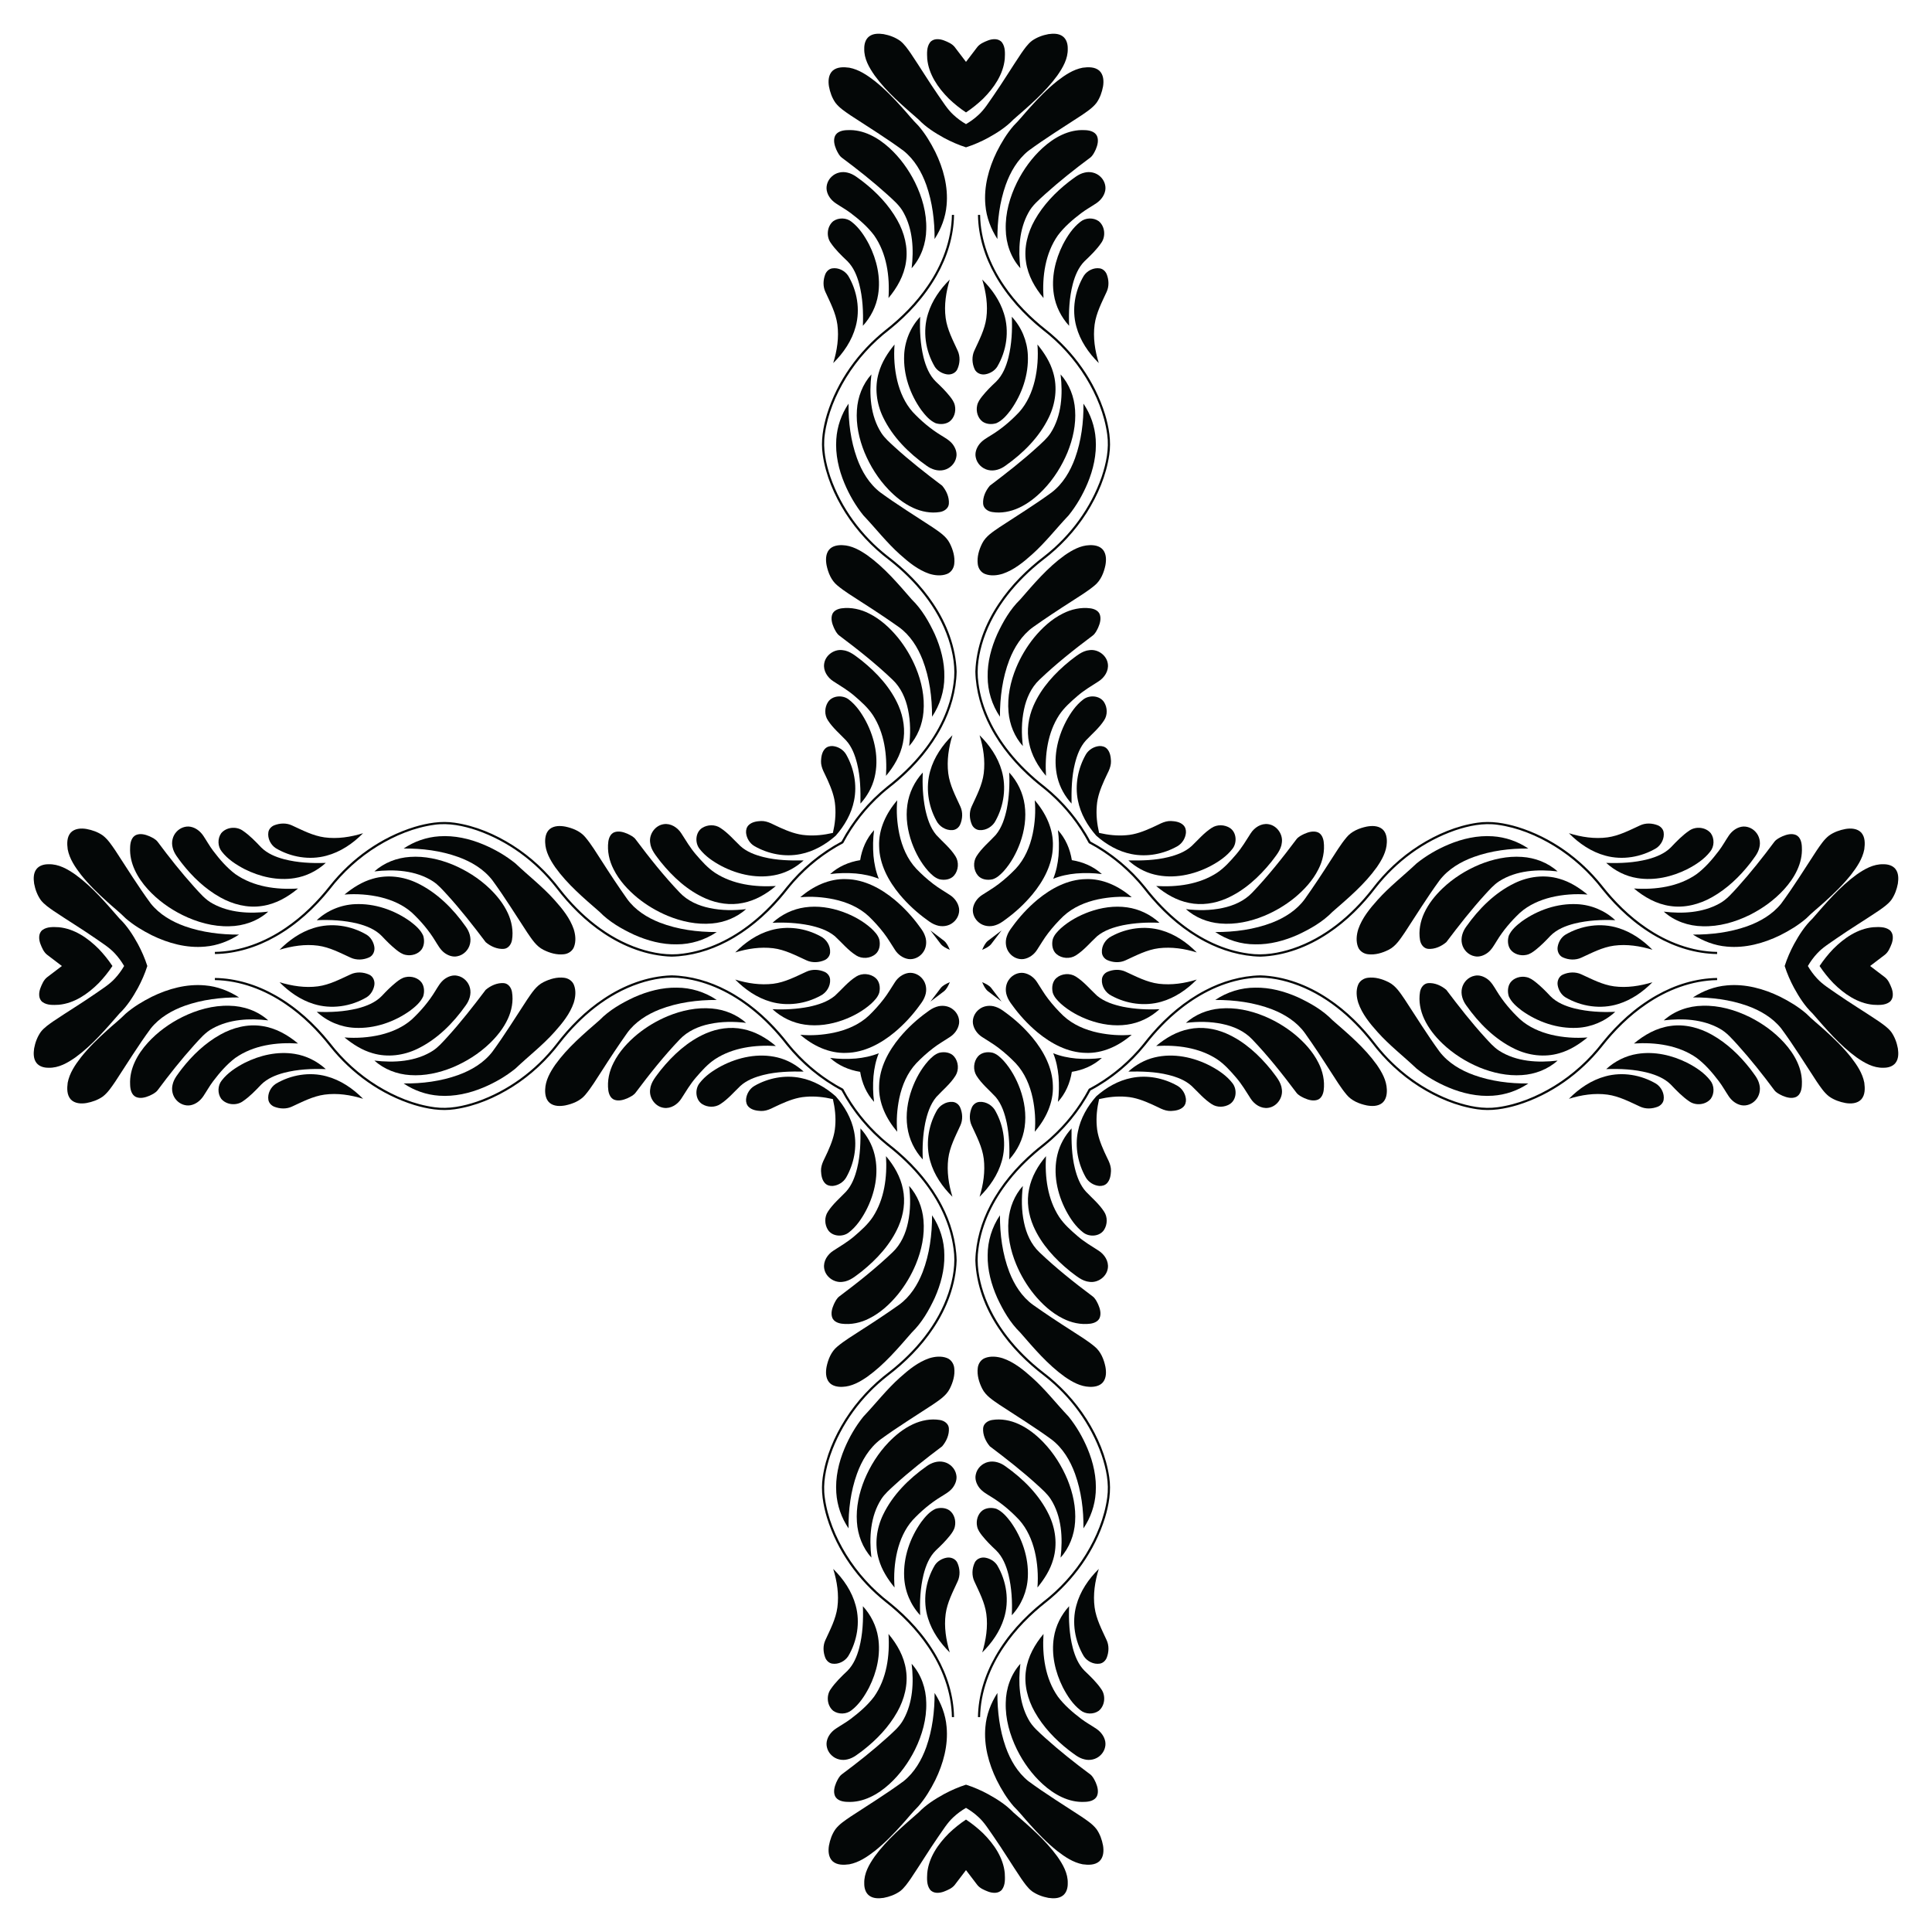 <?xml version="1.0" encoding="utf-8"?>

<!DOCTYPE svg PUBLIC "-//W3C//DTD SVG 1.1//EN" "http://www.w3.org/Graphics/SVG/1.1/DTD/svg11.dtd">
<svg version="1.1" id="Layer_1" xmlns="http://www.w3.org/2000/svg" xmlns:xlink="http://www.w3.org/1999/xlink" x="0px" y="0px"
	 viewBox="0 0 1657.877 1657.877" enable-background="new 0 0 1657.877 1657.877" xml:space="preserve">
<g>
	<path fill="#040707" d="M828.938,106.516c3.867-2.261,7.505-4.898,10.789-7.978
		c5.213-4.777,8.838-10.905,12.899-16.62c8.225-11.858,15.697-24.218,23.76-36.186
		c2.702-3.817,5.368-7.812,9.111-10.721c4.186-2.961,9.119-4.799,14.154-5.722
		c4.179-0.605,8.971-0.701,12.485,2.038c3.116,2.437,4.186,6.601,4.113,10.396
		c0.288,8.602-4.223,16.369-9.008,23.169c-10.507,14.412-24.233,26.005-37.597,37.656
		c-6.269,6.549-13.992,11.474-21.892,15.815c-6.005,3.219-12.306,5.986-18.815,8.061
		c-6.509-2.075-12.81-4.842-18.815-8.061c-7.9-4.341-15.623-9.266-21.892-15.815
		c-13.364-11.651-27.09-23.243-37.597-37.656c-4.785-6.8-9.296-14.568-9.008-23.169
		c-0.074-3.795,0.997-7.959,4.113-10.396c3.515-2.739,8.306-2.643,12.485-2.038
		c5.036,0.923,9.968,2.761,14.154,5.722c3.743,2.909,6.409,6.904,9.111,10.721
		c8.063,11.969,15.535,24.328,23.76,36.186c4.061,5.715,7.686,11.843,12.899,16.62
		C821.433,101.618,825.071,104.255,828.938,106.516z"/>
	<path fill="#040707" d="M1551.361,828.938c2.261,3.867,4.898,7.505,7.978,10.789
		c4.777,5.213,10.905,8.838,16.62,12.899c11.858,8.225,24.218,15.697,36.186,23.76
		c3.817,2.702,7.812,5.368,10.721,9.111c2.961,4.186,4.799,9.119,5.722,14.154
		c0.606,4.179,0.701,8.971-2.038,12.485c-2.437,3.116-6.601,4.186-10.396,4.113
		c-8.602,0.288-16.369-4.223-23.169-9.008c-14.412-10.507-26.005-24.233-37.656-37.597
		c-6.549-6.269-11.474-13.992-15.815-21.892c-3.219-6.005-5.986-12.306-8.061-18.815
		c2.075-6.509,4.842-12.81,8.061-18.815c4.342-7.9,9.266-15.623,15.815-21.892
		c11.651-13.364,23.243-27.09,37.656-37.597c6.8-4.785,14.568-9.296,23.169-9.008
		c3.795-0.074,7.959,0.997,10.396,4.113c2.739,3.515,2.643,8.306,2.038,12.485
		c-0.923,5.036-2.761,9.968-5.722,14.154c-2.909,3.743-6.904,6.409-10.721,9.111
		c-11.969,8.063-24.328,15.535-36.186,23.76c-5.715,4.061-11.843,7.686-16.62,12.899
		C1556.259,821.433,1553.622,825.071,1551.361,828.938z"/>
	<path fill="#040707" d="M828.938,1551.361c-3.867,2.261-7.505,4.898-10.789,7.978
		c-5.213,4.777-8.838,10.905-12.899,16.62c-8.225,11.858-15.697,24.218-23.76,36.186
		c-2.702,3.817-5.368,7.812-9.111,10.721c-4.187,2.961-9.119,4.799-14.154,5.722
		c-4.179,0.606-8.971,0.701-12.485-2.038c-3.116-2.437-4.186-6.601-4.113-10.396
		c-0.288-8.602,4.223-16.369,9.008-23.169c10.507-14.412,24.233-26.005,37.597-37.656
		c6.269-6.549,13.992-11.474,21.892-15.815c6.005-3.219,12.306-5.986,18.815-8.061
		c6.509,2.075,12.81,4.842,18.815,8.061c7.9,4.342,15.623,9.266,21.892,15.815
		c13.364,11.651,27.09,23.243,37.597,37.656c4.785,6.8,9.296,14.568,9.008,23.169
		c0.074,3.795-0.997,7.959-4.113,10.396c-3.514,2.739-8.306,2.643-12.485,2.038
		c-5.036-0.923-9.968-2.761-14.154-5.722c-3.743-2.909-6.409-6.904-9.111-10.721
		c-8.063-11.969-15.535-24.328-23.76-36.186c-4.061-5.715-7.686-11.843-12.899-16.62
		C836.444,1556.259,832.806,1553.622,828.938,1551.361z"/>
	<path fill="#040707" d="M106.516,828.938c-2.261-3.867-4.898-7.505-7.978-10.789
		c-4.777-5.213-10.905-8.838-16.62-12.899c-11.858-8.225-24.218-15.697-36.186-23.76
		c-3.817-2.702-7.812-5.368-10.721-9.111c-2.961-4.187-4.799-9.119-5.722-14.154
		c-0.605-4.179-0.701-8.971,2.038-12.485c2.437-3.116,6.601-4.186,10.396-4.113
		c8.602-0.288,16.369,4.223,23.169,9.008c14.412,10.507,26.005,24.233,37.656,37.597
		c6.549,6.269,11.474,13.992,15.815,21.892c3.219,6.005,5.986,12.306,8.061,18.815
		c-2.075,6.509-4.842,12.81-8.061,18.815c-4.341,7.9-9.266,15.623-15.815,21.892
		c-11.651,13.364-23.243,27.09-37.656,37.597c-6.8,4.785-14.568,9.296-23.169,9.008
		c-3.795,0.074-7.959-0.997-10.396-4.113c-2.739-3.514-2.643-8.306-2.038-12.485
		c0.923-5.036,2.761-9.968,5.722-14.154c2.909-3.743,6.904-6.409,10.721-9.111
		c11.969-8.063,24.328-15.535,36.186-23.76c5.715-4.061,11.843-7.686,16.62-12.899
		C101.618,836.444,104.255,832.806,106.516,828.938z"/>
	<path fill="#040707" d="M828.938,53.1c3.254-4.175,6.454-8.392,9.615-12.633c2.311-2.983,5.981-4.467,9.406-5.811
		c3.847-1.432,9.096-1.839,11.895,1.787c2.946,4.046,2.577,9.377,2.348,14.117
		c-1.292,13.342-9.34,24.912-18.584,34.141c-4.525,4.333-9.447,8.287-14.68,11.776
		c-5.234-3.489-10.155-7.443-14.68-11.776c-9.244-9.229-17.292-20.799-18.584-34.141
		c-0.229-4.74-0.598-10.071,2.348-14.117c2.798-3.625,8.048-3.219,11.895-1.787
		c3.426,1.344,7.096,2.828,9.406,5.811C822.485,44.708,825.685,48.924,828.938,53.1z"/>
	<path fill="#040707" d="M1604.777,828.938c4.175,3.254,8.392,6.454,12.633,9.615c2.983,2.311,4.467,5.981,5.811,9.406
		c1.432,3.847,1.839,9.096-1.787,11.895c-4.046,2.946-9.377,2.577-14.117,2.348
		c-13.342-1.292-24.912-9.34-34.141-18.584c-4.333-4.525-8.287-9.447-11.776-14.68
		c3.489-5.234,7.443-10.155,11.776-14.68c9.229-9.244,20.799-17.292,34.141-18.584
		c4.74-0.229,10.071-0.598,14.117,2.348c3.625,2.798,3.219,8.048,1.787,11.895
		c-1.344,3.426-2.828,7.096-5.811,9.406C1613.169,822.485,1608.953,825.685,1604.777,828.938z"/>
	<path fill="#040707" d="M828.938,1604.777c-3.254,4.175-6.454,8.392-9.615,12.633
		c-2.311,2.983-5.981,4.467-9.406,5.811c-3.847,1.432-9.096,1.839-11.895-1.787
		c-2.946-4.046-2.577-9.377-2.348-14.117c1.292-13.342,9.34-24.912,18.584-34.141
		c4.525-4.333,9.447-8.287,14.68-11.776c5.234,3.489,10.155,7.443,14.68,11.776
		c9.244,9.229,17.292,20.799,18.584,34.141c0.229,4.74,0.598,10.071-2.348,14.117
		c-2.798,3.625-8.048,3.219-11.895,1.787c-3.426-1.344-7.096-2.828-9.406-5.811
		C835.393,1613.169,832.192,1608.953,828.938,1604.777z"/>
	<path fill="#040707" d="M53.1,828.938c-4.175-3.254-8.392-6.454-12.633-9.615c-2.983-2.311-4.467-5.981-5.811-9.406
		c-1.432-3.847-1.839-9.096,1.787-11.895c4.046-2.946,9.377-2.577,14.117-2.348
		c13.342,1.292,24.912,9.34,34.141,18.584c4.333,4.525,8.287,9.447,11.776,14.68
		c-3.489,5.234-7.443,10.155-11.776,14.68c-9.229,9.244-20.799,17.292-34.141,18.584
		c-4.74,0.229-10.071,0.598-14.117-2.348c-3.625-2.798-3.219-8.048-1.787-11.895
		c1.344-3.426,2.828-7.096,5.811-9.406C44.708,835.393,48.924,832.192,53.1,828.938z"/>
	<path fill="#040707" d="M907.286,69.476c6.49-5.013,13.586-9.827,21.789-11.385
		c4.807-0.635,10.433-0.82,14.317,2.599c3.625,3.396,3.898,8.86,3.145,13.46
		c-0.915,4.991-2.651,9.923-5.589,14.088c-3.448,4.474-8.292,7.553-12.877,10.728
		c-15.262,10.019-30.848,19.596-45.549,30.435c-9.333,7.465-15.513,18.134-19.492,29.253
		c-5.242,14.87-7.214,30.752-7.132,46.472c-5.626-8.727-9.458-18.688-10.307-29.084
		c-1.477-15.793,2.82-31.594,9.709-45.704c4.009-7.967,8.661-15.697,14.508-22.468
		c4.962-4.91,9.281-10.411,13.977-15.579C891.08,84.162,898.714,76.284,907.286,69.476z"/>
	<path fill="#040707" d="M69.476,750.591c-5.013-6.49-9.827-13.586-11.385-21.789
		c-0.635-4.807-0.82-10.433,2.599-14.317c3.396-3.625,8.86-3.898,13.46-3.145
		c4.991,0.916,9.923,2.651,14.088,5.589c4.474,3.448,7.553,8.292,10.728,12.877
		c10.019,15.262,19.596,30.848,30.435,45.549c7.465,9.333,18.134,15.513,29.253,19.492
		c14.87,5.242,30.752,7.214,46.472,7.132c-8.727,5.626-18.688,9.458-29.084,10.307
		c-15.793,1.477-31.594-2.82-45.704-9.709c-7.967-4.009-15.697-8.661-22.468-14.508
		c-4.91-4.962-10.411-9.281-15.579-13.977C84.162,766.797,76.284,759.163,69.476,750.591z"/>
	<path fill="#040707" d="M750.591,1588.401c-6.49,5.013-13.586,9.827-21.789,11.385
		c-4.807,0.635-10.433,0.82-14.317-2.599c-3.625-3.397-3.898-8.86-3.145-13.46
		c0.916-4.991,2.651-9.924,5.589-14.088c3.448-4.474,8.292-7.553,12.877-10.728
		c15.262-10.019,30.848-19.596,45.549-30.435c9.333-7.465,15.513-18.134,19.492-29.253
		c5.242-14.87,7.214-30.752,7.132-46.472c5.626,8.727,9.458,18.688,10.307,29.084
		c1.477,15.793-2.82,31.594-9.709,45.704c-4.009,7.967-8.661,15.697-14.508,22.468
		c-4.962,4.91-9.281,10.411-13.977,15.579C766.797,1573.715,759.163,1581.593,750.591,1588.401z"/>
	<path fill="#040707" d="M1588.401,907.286c5.013,6.49,9.827,13.586,11.385,21.789
		c0.635,4.807,0.82,10.433-2.599,14.317c-3.397,3.625-8.86,3.898-13.46,3.145
		c-4.991-0.915-9.924-2.651-14.088-5.589c-4.474-3.448-7.553-8.292-10.728-12.877
		c-10.019-15.262-19.596-30.848-30.435-45.549c-7.465-9.333-18.134-15.513-29.253-19.492
		c-14.87-5.242-30.752-7.214-46.472-7.132c8.727-5.626,18.688-9.458,29.084-10.307
		c15.793-1.477,31.594,2.82,45.704,9.709c7.967,4.009,15.697,8.661,22.468,14.508
		c4.91,4.962,10.411,9.281,15.579,13.977C1573.715,891.08,1581.593,898.714,1588.401,907.286z"/>
	<path fill="#040707" d="M1588.401,750.591c5.013-6.49,9.827-13.586,11.385-21.789
		c0.635-4.807,0.82-10.433-2.599-14.317c-3.397-3.625-8.86-3.898-13.46-3.145
		c-4.991,0.916-9.924,2.651-14.088,5.589c-4.474,3.448-7.553,8.292-10.728,12.877
		c-10.019,15.262-19.596,30.848-30.435,45.549c-7.465,9.333-18.134,15.513-29.253,19.492
		c-14.87,5.242-30.752,7.214-46.472,7.132c8.727,5.626,18.688,9.458,29.084,10.307
		c15.793,1.477,31.594-2.82,45.704-9.709c7.967-4.009,15.697-8.661,22.468-14.508
		c4.91-4.962,10.411-9.281,15.579-13.977C1573.715,766.797,1581.593,759.163,1588.401,750.591z"/>
	<path fill="#040707" d="M750.591,69.476c-6.49-5.013-13.586-9.827-21.789-11.385
		c-4.807-0.635-10.433-0.82-14.317,2.599c-3.625,3.396-3.898,8.86-3.145,13.46
		c0.916,4.991,2.651,9.923,5.589,14.088c3.448,4.474,8.292,7.553,12.877,10.728
		c15.262,10.019,30.848,19.596,45.549,30.435c9.333,7.465,15.513,18.134,19.492,29.253
		c5.242,14.87,7.214,30.752,7.132,46.472c5.626-8.727,9.458-18.688,10.307-29.084
		c1.477-15.793-2.82-31.594-9.709-45.704c-4.009-7.967-8.661-15.697-14.508-22.468
		c-4.962-4.91-9.281-10.411-13.977-15.579C766.797,84.162,759.163,76.284,750.591,69.476z"/>
	<path fill="#040707" d="M69.476,907.286c-5.013,6.49-9.827,13.586-11.385,21.789
		c-0.635,4.807-0.82,10.433,2.599,14.317c3.396,3.625,8.86,3.898,13.46,3.145
		c4.991-0.915,9.923-2.651,14.088-5.589c4.474-3.448,7.553-8.292,10.728-12.877
		c10.019-15.262,19.596-30.848,30.435-45.549c7.465-9.333,18.134-15.513,29.253-19.492
		c14.87-5.242,30.752-7.214,46.472-7.132c-8.727-5.626-18.688-9.458-29.084-10.307
		c-15.793-1.477-31.594,2.82-45.704,9.709c-7.967,4.009-15.697,8.661-22.468,14.508
		c-4.91,4.962-10.411,9.281-15.579,13.977C84.162,891.08,76.284,898.714,69.476,907.286z"/>
	<path fill="#040707" d="M907.286,1588.401c6.49,5.013,13.586,9.827,21.789,11.385
		c4.807,0.635,10.433,0.82,14.317-2.599c3.625-3.397,3.898-8.86,3.145-13.46
		c-0.915-4.991-2.651-9.924-5.589-14.088c-3.448-4.474-8.292-7.553-12.877-10.728
		c-15.262-10.019-30.848-19.596-45.549-30.435c-9.333-7.465-15.513-18.134-19.492-29.253
		c-5.242-14.87-7.214-30.752-7.132-46.472c-5.626,8.727-9.458,18.688-10.307,29.084
		c-1.477,15.793,2.82,31.594,9.709,45.704c4.009,7.967,8.661,15.697,14.508,22.468
		c4.962,4.91,9.281,10.411,13.977,15.579C891.08,1573.715,898.714,1581.593,907.286,1588.401z"/>
	<path fill="#040707" d="M894.735,126.905c9.761-8.875,22.342-15.978,35.928-15.239
		c3.921,0.066,8.735,1.048,10.639,4.925c1.654,3.743,0.524,8.033-1.004,11.629c-1.211,2.562-2.474,5.287-4.77,7.059
		c-13.334,9.909-26.366,20.245-38.719,31.358c-5.242,4.844-10.942,9.488-14.331,15.904
		c-7.93,14.413-8.816,31.601-6.889,47.623c-8.159-9.067-12.389-21.242-12.544-33.366
		c-0.421-13.984,3.514-27.791,9.643-40.27C878.21,145.459,885.579,135.248,894.735,126.905z"/>
	<path fill="#040707" d="M126.905,763.143c-8.875-9.761-15.978-22.342-15.239-35.928
		c0.066-3.921,1.048-8.735,4.925-10.639c3.743-1.654,8.033-0.524,11.629,1.004c2.562,1.211,5.287,2.474,7.059,4.77
		c9.909,13.334,20.245,26.366,31.358,38.719c4.844,5.242,9.488,10.942,15.904,14.331
		c14.413,7.93,31.601,8.816,47.623,6.889c-9.067,8.159-21.242,12.389-33.366,12.544
		c-13.984,0.421-27.791-3.514-40.27-9.643C145.459,779.667,135.248,772.298,126.905,763.143z"/>
	<path fill="#040707" d="M763.143,1530.972c-9.761,8.875-22.342,15.978-35.928,15.239
		c-3.921-0.066-8.735-1.048-10.639-4.925c-1.654-3.743-0.524-8.033,1.004-11.629c1.211-2.562,2.474-5.287,4.77-7.059
		c13.334-9.909,26.366-20.245,38.719-31.358c5.242-4.844,10.942-9.488,14.331-15.904
		c7.93-14.412,8.816-31.601,6.889-47.623c8.159,9.067,12.389,21.242,12.544,33.366
		c0.421,13.984-3.514,27.791-9.643,40.269C779.667,1512.418,772.298,1522.629,763.143,1530.972z"/>
	<path fill="#040707" d="M1530.972,894.735c8.875,9.761,15.978,22.342,15.239,35.928
		c-0.066,3.921-1.048,8.735-4.925,10.639c-3.743,1.654-8.033,0.524-11.629-1.004
		c-2.562-1.211-5.287-2.474-7.059-4.77c-9.909-13.334-20.245-26.366-31.358-38.719
		c-4.844-5.242-9.488-10.942-15.904-14.331c-14.412-7.93-31.601-8.816-47.623-6.889
		c9.067-8.159,21.242-12.389,33.366-12.544c13.984-0.421,27.791,3.514,40.269,9.643
		C1512.418,878.21,1522.629,885.579,1530.972,894.735z"/>
	<path fill="#040707" d="M1530.972,763.143c8.875-9.761,15.978-22.342,15.239-35.928
		c-0.066-3.921-1.048-8.735-4.925-10.639c-3.743-1.654-8.033-0.524-11.629,1.004
		c-2.562,1.211-5.287,2.474-7.059,4.77c-9.909,13.334-20.245,26.366-31.358,38.719
		c-4.844,5.242-9.488,10.942-15.904,14.331c-14.412,7.93-31.601,8.816-47.623,6.889
		c9.067,8.159,21.242,12.389,33.366,12.544c13.984,0.421,27.791-3.514,40.269-9.643
		C1512.418,779.667,1522.629,772.298,1530.972,763.143z"/>
	<path fill="#040707" d="M763.143,126.905c-9.761-8.875-22.342-15.978-35.928-15.239
		c-3.921,0.066-8.735,1.048-10.639,4.925c-1.654,3.743-0.524,8.033,1.004,11.629
		c1.211,2.562,2.474,5.287,4.77,7.059c13.334,9.909,26.366,20.245,38.719,31.358
		c5.242,4.844,10.942,9.488,14.331,15.904c7.93,14.413,8.816,31.601,6.889,47.623
		c8.159-9.067,12.389-21.242,12.544-33.366c0.421-13.984-3.514-27.791-9.643-40.27
		C779.667,145.459,772.298,135.248,763.143,126.905z"/>
	<path fill="#040707" d="M126.905,894.735c-8.875,9.761-15.978,22.342-15.239,35.928
		c0.066,3.921,1.048,8.735,4.925,10.639c3.743,1.654,8.033,0.524,11.629-1.004c2.562-1.211,5.287-2.474,7.059-4.77
		c9.909-13.334,20.245-26.366,31.358-38.719c4.844-5.242,9.488-10.942,15.904-14.331
		c14.413-7.93,31.601-8.816,47.623-6.889c-9.067-8.159-21.242-12.389-33.366-12.544
		c-13.984-0.421-27.791,3.514-40.27,9.643C145.459,878.21,135.248,885.579,126.905,894.735z"/>
	<path fill="#040707" d="M894.735,1530.972c9.761,8.875,22.342,15.978,35.928,15.239
		c3.921-0.066,8.735-1.048,10.639-4.925c1.654-3.743,0.524-8.033-1.004-11.629c-1.211-2.562-2.474-5.287-4.77-7.059
		c-13.334-9.909-26.366-20.245-38.719-31.358c-5.242-4.844-10.942-9.488-14.331-15.904
		c-7.93-14.412-8.816-31.601-6.889-47.623c-8.159,9.067-12.389,21.242-12.544,33.366
		c-0.421,13.984,3.514,27.791,9.643,40.269C878.21,1512.418,885.579,1522.629,894.735,1530.972z"/>
	<path fill="#040707" d="M917.18,156.003c4.172-3.027,8.188-6.689,13.364-7.849c4.696-1.255,10.034-0.052,13.586,3.323
		c3.293,2.968,5.102,7.612,4.297,12.02c-0.856,4.526-3.906,8.38-7.671,10.913
		c-4.282,2.887-8.838,5.368-12.958,8.491c-7.324,5.567-14.442,11.644-19.994,19.035
		c-10.898,15.498-13.571,35.308-12.36,53.818c-7.413-8.853-13.364-19.337-15.003-30.907
		c-1.935-12.426,1.381-25.185,7.494-36.017C895.178,175.946,905.581,165.055,917.18,156.003z"/>
	<path fill="#040707" d="M156.003,740.697c-3.027-4.172-6.689-8.188-7.849-13.364
		c-1.255-4.696-0.052-10.034,3.323-13.586c2.968-3.293,7.612-5.102,12.02-4.297
		c4.526,0.856,8.38,3.906,10.913,7.671c2.887,4.282,5.368,8.838,8.491,12.958
		c5.567,7.324,11.644,14.442,19.035,19.994c15.498,10.898,35.308,13.571,53.818,12.36
		c-8.853,7.413-19.337,13.364-30.907,15.003c-12.426,1.935-25.185-1.381-36.017-7.494
		C175.946,762.699,165.055,752.296,156.003,740.697z"/>
	<path fill="#040707" d="M740.697,1501.874c-4.172,3.027-8.188,6.689-13.364,7.849
		c-4.696,1.255-10.034,0.052-13.586-3.323c-3.293-2.968-5.102-7.612-4.297-12.02
		c0.856-4.526,3.906-8.38,7.671-10.913c4.282-2.887,8.838-5.368,12.958-8.491
		c7.324-5.567,14.442-11.644,19.994-19.035c10.898-15.498,13.571-35.308,12.36-53.818
		c7.413,8.853,13.364,19.337,15.003,30.907c1.935,12.426-1.381,25.185-7.494,36.017
		C762.699,1481.931,752.296,1492.822,740.697,1501.874z"/>
	<path fill="#040707" d="M1501.874,917.18c3.027,4.172,6.689,8.188,7.849,13.364
		c1.255,4.696,0.052,10.034-3.323,13.586c-2.968,3.293-7.612,5.102-12.02,4.297
		c-4.526-0.856-8.38-3.906-10.913-7.671c-2.887-4.282-5.368-8.838-8.491-12.958
		c-5.567-7.324-11.644-14.442-19.035-19.994c-15.498-10.898-35.308-13.571-53.818-12.36
		c8.853-7.413,19.337-13.364,30.907-15.003c12.426-1.935,25.185,1.381,36.017,7.494
		C1481.931,895.178,1492.822,905.581,1501.874,917.18z"/>
	<path fill="#040707" d="M1501.874,740.697c3.027-4.172,6.689-8.188,7.849-13.364
		c1.255-4.696,0.052-10.034-3.323-13.586c-2.968-3.293-7.612-5.102-12.02-4.297
		c-4.526,0.856-8.38,3.906-10.913,7.671c-2.887,4.282-5.368,8.838-8.491,12.958
		c-5.567,7.324-11.644,14.442-19.035,19.994c-15.498,10.898-35.308,13.571-53.818,12.36
		c8.853,7.413,19.337,13.364,30.907,15.003c12.426,1.935,25.185-1.381,36.017-7.494
		C1481.931,762.699,1492.822,752.296,1501.874,740.697z"/>
	<path fill="#040707" d="M740.697,156.003c-4.172-3.027-8.188-6.689-13.364-7.849
		c-4.696-1.255-10.034-0.052-13.586,3.323c-3.293,2.968-5.102,7.612-4.297,12.02
		c0.856,4.526,3.906,8.38,7.671,10.913c4.282,2.887,8.838,5.368,12.958,8.491
		c7.324,5.567,14.442,11.644,19.994,19.035c10.898,15.498,13.571,35.308,12.36,53.818
		c7.413-8.853,13.364-19.337,15.003-30.907c1.935-12.426-1.381-25.185-7.494-36.017
		C762.699,175.946,752.296,165.055,740.697,156.003z"/>
	<path fill="#040707" d="M156.003,917.18c-3.027,4.172-6.689,8.188-7.849,13.364
		c-1.255,4.696-0.052,10.034,3.323,13.586c2.968,3.293,7.612,5.102,12.02,4.297
		c4.526-0.856,8.38-3.906,10.913-7.671c2.887-4.282,5.368-8.838,8.491-12.958
		c5.567-7.324,11.644-14.442,19.035-19.994c15.498-10.898,35.308-13.571,53.818-12.36
		c-8.853-7.413-19.337-13.364-30.907-15.003c-12.426-1.935-25.185,1.381-36.017,7.494
		C175.946,895.178,165.055,905.581,156.003,917.18z"/>
	<path fill="#040707" d="M917.18,1501.874c4.172,3.027,8.188,6.689,13.364,7.849
		c4.696,1.255,10.034,0.052,13.586-3.323c3.293-2.968,5.102-7.612,4.297-12.02
		c-0.856-4.526-3.906-8.38-7.671-10.913c-4.282-2.887-8.838-5.368-12.958-8.491
		c-7.324-5.567-14.442-11.644-19.994-19.035c-10.898-15.498-13.571-35.308-12.36-53.818
		c-7.413,8.853-13.364,19.337-15.003,30.907c-1.935,12.426,1.381,25.185,7.494,36.017
		C895.178,1481.931,905.581,1492.822,917.18,1501.874z"/>
	<path fill="#040707" d="M934.338,723.539c-8.425-15.939-19.776-30.328-33.246-42.305
		c-4.563-4.113-9.562-7.694-14.161-11.747c-14.907-12.884-27.939-28.168-37.109-45.667
		c-7.701-14.634-12.478-30.944-12.862-47.527c0.702-20.843,8.417-41,19.965-58.204
		c10.529-15.889,24.225-29.49,39.361-41.008c22.276-17.41,39.753-41.141,49.056-67.898
		c3.898-11.636,6.527-24.078,4.777-36.378c-2.363-17.351-9.237-33.853-18.318-48.731
		c-9.732-15.852-22.453-29.822-37.198-41.148c-16.111-12.936-30.331-28.471-40.528-46.508
		c-8.993-15.815-14.612-33.735-14.87-52.002c0.458-0.007,1.373-0.022,1.831-0.029
		c0.384,21.759,8.44,42.839,20.659,60.655c9.909,14.627,22.497,27.311,36.371,38.187
		c23.236,18.518,41.333,43.784,50.163,72.247c3.367,11.208,5.419,23.096,3.64,34.776
		c-2.577,17.779-9.813,34.629-19.359,49.75c-9.975,15.705-22.889,29.49-37.722,40.698
		c-22.453,17.58-41.687,40.498-50.821,67.825c-3.98,12.087-6.224,25.03-4.356,37.73
		c2.791,21.567,12.803,41.665,26.226,58.573c8.956,11.363,19.529,21.36,30.929,30.235
		c15.943,12.88,29.352,28.968,38.988,47.063c18.095,9.636,34.183,23.045,47.063,38.988
		c8.875,11.4,18.872,21.973,30.235,30.929c16.908,13.423,37.006,23.435,58.573,26.226
		c12.7,1.868,25.643-0.377,37.73-4.356c27.326-9.133,50.245-28.367,67.825-50.821
		c11.208-14.834,24.993-27.747,40.698-37.722c15.121-9.547,31.97-16.783,49.75-19.359
		c11.681-1.779,23.568,0.273,34.776,3.64c28.463,8.831,53.73,26.928,72.247,50.163
		c10.876,13.874,23.561,26.462,38.187,36.371c17.816,12.22,38.896,20.275,60.655,20.659
		c-0.007,0.458-0.022,1.373-0.029,1.831c-18.267-0.259-36.186-5.877-52.002-14.87
		c-18.038-10.196-33.573-24.417-46.508-40.528c-11.326-14.745-25.296-27.466-41.148-37.198
		c-14.878-9.082-31.38-15.956-48.731-18.318c-12.301-1.75-24.742,0.879-36.378,4.777
		c-26.758,9.303-50.488,26.78-67.898,49.056c-11.518,15.136-25.119,28.832-41.008,39.361
		c-17.203,11.548-37.36,19.263-58.204,19.965c-16.583-0.384-32.893-5.161-47.527-12.862
		c-17.499-9.17-32.783-22.202-45.667-37.109c-4.053-4.6-7.635-9.598-11.747-14.161
		C964.666,743.315,950.277,731.963,934.338,723.539z"/>
	<path fill="#040707" d="M934.338,934.338c15.939-8.425,30.328-19.776,42.305-33.246
		c4.113-4.563,7.694-9.562,11.747-14.161c12.884-14.907,28.168-27.939,45.667-37.109
		c14.634-7.701,30.944-12.478,47.527-12.862c20.843,0.702,41.001,8.417,58.204,19.965
		c15.889,10.529,29.49,24.225,41.008,39.361c17.41,22.276,41.141,39.753,67.898,49.056
		c11.636,3.898,24.078,6.527,36.378,4.777c17.351-2.363,33.853-9.237,48.731-18.318
		c15.852-9.732,29.822-22.453,41.148-37.198c12.936-16.111,28.471-30.331,46.508-40.528
		c15.815-8.993,33.735-14.612,52.002-14.87c0.007,0.458,0.022,1.373,0.029,1.831
		c-21.759,0.384-42.839,8.44-60.655,20.659c-14.627,9.909-27.311,22.497-38.187,36.371
		c-18.518,23.236-43.784,41.333-72.247,50.163c-11.208,3.367-23.096,5.419-34.776,3.64
		c-17.779-2.577-34.628-9.813-49.75-19.359c-15.705-9.975-29.49-22.889-40.698-37.722
		c-17.58-22.453-40.498-41.687-67.825-50.821c-12.087-3.98-25.03-6.224-37.73-4.356
		c-21.567,2.791-41.665,12.803-58.573,26.226c-11.363,8.956-21.36,19.529-30.235,30.929
		c-12.88,15.943-28.968,29.352-47.063,38.988c-9.636,18.095-23.045,34.183-38.988,47.063
		c-11.4,8.875-21.973,18.872-30.929,30.235c-13.423,16.908-23.435,37.006-26.226,58.573
		c-1.868,12.7,0.377,25.643,4.356,37.73c9.133,27.326,28.367,50.245,50.821,67.825
		c14.834,11.208,27.747,24.993,37.722,40.698c9.547,15.121,16.783,31.97,19.359,49.75
		c1.779,11.681-0.273,23.568-3.64,34.776c-8.831,28.463-26.928,53.73-50.163,72.247
		c-13.873,10.876-26.462,23.561-36.371,38.187c-12.22,17.816-20.275,38.896-20.659,60.655
		c-0.458-0.007-1.373-0.022-1.831-0.029c0.259-18.267,5.877-36.186,14.87-52.002
		c10.197-18.038,24.417-33.573,40.528-46.508c14.745-11.326,27.466-25.296,37.198-41.148
		c9.082-14.878,15.956-31.38,18.318-48.731c1.75-12.301-0.879-24.742-4.777-36.378
		c-9.303-26.758-26.78-50.488-49.056-67.898c-15.136-11.518-28.832-25.119-39.361-41.008
		c-11.548-17.203-19.263-37.36-19.965-58.204c0.384-16.583,5.161-32.893,12.862-47.527
		c9.17-17.499,22.202-32.783,37.109-45.667c4.6-4.053,9.598-7.635,14.161-11.747
		C914.562,964.666,925.914,950.277,934.338,934.338z"/>
	<path fill="#040707" d="M723.539,934.338c8.425,15.939,19.776,30.328,33.246,42.305
		c4.563,4.113,9.562,7.694,14.161,11.747c14.907,12.884,27.939,28.168,37.109,45.667
		c7.701,14.634,12.478,30.944,12.862,47.527c-0.702,20.843-8.417,41.001-19.965,58.204
		c-10.529,15.889-24.225,29.49-39.361,41.008c-22.276,17.41-39.753,41.141-49.056,67.898
		c-3.898,11.636-6.527,24.078-4.777,36.378c2.363,17.351,9.237,33.853,18.318,48.731
		c9.732,15.852,22.453,29.822,37.198,41.148c16.111,12.936,30.331,28.471,40.528,46.508
		c8.993,15.815,14.612,33.735,14.87,52.002c-0.458,0.007-1.373,0.022-1.831,0.029
		c-0.384-21.759-8.44-42.839-20.659-60.655c-9.909-14.627-22.497-27.311-36.371-38.187
		c-23.236-18.518-41.333-43.784-50.163-72.247c-3.367-11.208-5.419-23.096-3.64-34.776
		c2.577-17.779,9.813-34.628,19.359-49.75c9.975-15.705,22.889-29.49,37.722-40.698
		c22.453-17.58,41.687-40.498,50.821-67.825c3.98-12.087,6.224-25.03,4.356-37.73
		c-2.791-21.567-12.803-41.665-26.226-58.573c-8.956-11.363-19.529-21.36-30.929-30.235
		c-15.943-12.88-29.352-28.968-38.988-47.063c-18.095-9.636-34.183-23.045-47.063-38.988
		c-8.875-11.4-18.872-21.973-30.235-30.929c-16.908-13.423-37.006-23.435-58.573-26.226
		c-12.7-1.868-25.643,0.377-37.73,4.356c-27.326,9.133-50.245,28.367-67.825,50.821
		c-11.208,14.834-24.993,27.747-40.698,37.722c-15.121,9.547-31.97,16.783-49.75,19.359
		c-11.681,1.779-23.568-0.273-34.776-3.64c-28.463-8.831-53.73-26.928-72.247-50.163
		c-10.876-13.873-23.561-26.462-38.187-36.371c-17.816-12.22-38.896-20.275-60.655-20.659
		c0.007-0.458,0.022-1.373,0.029-1.831c18.267,0.259,36.186,5.877,52.002,14.87
		c18.038,10.197,33.573,24.417,46.508,40.528c11.326,14.745,25.296,27.466,41.148,37.198
		c14.878,9.082,31.38,15.956,48.731,18.318c12.301,1.75,24.742-0.879,36.378-4.777
		c26.758-9.303,50.488-26.78,67.898-49.056c11.518-15.136,25.119-28.832,41.008-39.361
		c17.203-11.548,37.36-19.263,58.204-19.965c16.583,0.384,32.893,5.161,47.527,12.862
		c17.499,9.17,32.783,22.202,45.667,37.109c4.053,4.6,7.635,9.598,11.747,14.161
		C693.211,914.562,707.6,925.914,723.539,934.338z"/>
	<path fill="#040707" d="M723.539,723.539c-15.939,8.425-30.328,19.776-42.305,33.246
		c-4.113,4.563-7.694,9.562-11.747,14.161c-12.884,14.907-28.168,27.939-45.667,37.109
		c-14.634,7.701-30.944,12.478-47.527,12.862c-20.843-0.702-41-8.417-58.204-19.965
		c-15.889-10.529-29.49-24.225-41.008-39.361c-17.41-22.276-41.141-39.753-67.898-49.056
		c-11.636-3.898-24.078-6.527-36.378-4.777c-17.351,2.363-33.853,9.237-48.731,18.318
		c-15.852,9.732-29.822,22.453-41.148,37.198c-12.936,16.111-28.471,30.331-46.508,40.528
		c-15.815,8.993-33.735,14.612-52.002,14.87c-0.007-0.458-0.022-1.373-0.029-1.831
		c21.759-0.384,42.839-8.44,60.655-20.659c14.627-9.909,27.311-22.497,38.187-36.371
		c18.518-23.236,43.784-41.333,72.247-50.163c11.208-3.367,23.096-5.419,34.776-3.64
		c17.779,2.577,34.629,9.813,49.75,19.359c15.705,9.975,29.49,22.889,40.698,37.722
		c17.58,22.453,40.498,41.687,67.825,50.821c12.087,3.98,25.03,6.224,37.73,4.356
		c21.567-2.791,41.665-12.803,58.573-26.226c11.363-8.956,21.36-19.529,30.235-30.929
		c12.88-15.943,28.968-29.352,47.063-38.988c9.636-18.095,23.045-34.183,38.988-47.063
		c11.4-8.875,21.973-18.872,30.929-30.235c13.423-16.908,23.435-37.006,26.226-58.573
		c1.868-12.7-0.377-25.643-4.356-37.73c-9.133-27.326-28.367-50.245-50.821-67.825
		c-14.834-11.208-27.747-24.993-37.722-40.698c-9.547-15.121-16.783-31.97-19.359-49.75
		c-1.779-11.681,0.273-23.568,3.64-34.776c8.831-28.463,26.928-53.73,50.163-72.247
		c13.874-10.876,26.462-23.561,36.371-38.187c12.22-17.816,20.275-38.896,20.659-60.655
		c0.458,0.007,1.373,0.022,1.831,0.029c-0.259,18.267-5.877,36.186-14.87,52.002
		c-10.196,18.038-24.417,33.573-40.528,46.508c-14.745,11.326-27.466,25.296-37.198,41.148
		c-9.082,14.878-15.956,31.38-18.318,48.731c-1.75,12.301,0.879,24.742,4.777,36.378
		c9.303,26.758,26.78,50.488,49.056,67.898c15.136,11.518,28.832,25.119,39.361,41.008
		c11.548,17.203,19.263,37.36,19.965,58.204c-0.384,16.583-5.161,32.893-12.862,47.527
		c-9.17,17.499-22.202,32.783-37.109,45.667c-4.6,4.053-9.598,7.635-14.161,11.747
		C743.315,693.211,731.963,707.6,723.539,723.539z"/>
	<path fill="#040707" d="M927.119,190.321c4.349-3.566,11.112-3.78,15.697-0.546
		c5.353,4.341,6.209,12.958,2.274,18.525c-4.032,5.936-9.252,10.942-14.435,15.86
		c-5.272,5.294-8.159,12.426-10.064,19.522c-3.042,11.695-3.61,23.871-3.175,35.898
		c-6.793-7.435-11.511-16.797-13.069-26.765c-2.341-14.671,1.107-29.77,7.716-42.92
		C915.881,202.593,920.525,195.416,927.119,190.321z"/>
	<path fill="#040707" d="M190.321,730.759c-3.566-4.349-3.78-11.112-0.546-15.697
		c4.341-5.353,12.958-6.209,18.525-2.274c5.936,4.032,10.942,9.252,15.86,14.435
		c5.294,5.272,12.426,8.159,19.522,10.064c11.695,3.042,23.871,3.611,35.898,3.175
		c-7.435,6.793-16.797,11.511-26.765,13.069c-14.671,2.341-29.77-1.107-42.92-7.716
		C202.593,741.996,195.416,737.352,190.321,730.759z"/>
	<path fill="#040707" d="M730.759,1467.555c-4.349,3.566-11.112,3.78-15.697,0.546
		c-5.353-4.342-6.209-12.958-2.274-18.525c4.032-5.936,9.252-10.942,14.435-15.86
		c5.272-5.294,8.159-12.426,10.064-19.522c3.042-11.695,3.611-23.871,3.175-35.898
		c6.793,7.435,11.511,16.797,13.069,26.765c2.341,14.671-1.107,29.77-7.716,42.92
		C741.996,1455.284,737.352,1462.461,730.759,1467.555z"/>
	<path fill="#040707" d="M1467.555,927.119c3.566,4.349,3.78,11.112,0.546,15.697
		c-4.342,5.353-12.958,6.209-18.525,2.274c-5.936-4.032-10.942-9.252-15.86-14.435
		c-5.294-5.272-12.426-8.159-19.522-10.064c-11.695-3.042-23.871-3.61-35.898-3.175
		c7.435-6.793,16.797-11.511,26.765-13.069c14.671-2.341,29.77,1.107,42.92,7.716
		C1455.284,915.881,1462.461,920.525,1467.555,927.119z"/>
	<path fill="#040707" d="M1467.555,730.759c3.566-4.349,3.78-11.112,0.546-15.697
		c-4.342-5.353-12.958-6.209-18.525-2.274c-5.936,4.032-10.942,9.252-15.86,14.435
		c-5.294,5.272-12.426,8.159-19.522,10.064c-11.695,3.042-23.871,3.611-35.898,3.175
		c7.435,6.793,16.797,11.511,26.765,13.069c14.671,2.341,29.77-1.107,42.92-7.716
		C1455.284,741.996,1462.461,737.352,1467.555,730.759z"/>
	<path fill="#040707" d="M730.759,190.321c-4.349-3.566-11.112-3.78-15.697-0.546
		c-5.353,4.341-6.209,12.958-2.274,18.525c4.032,5.936,9.252,10.942,14.435,15.86
		c5.272,5.294,8.159,12.426,10.064,19.522c3.042,11.695,3.611,23.871,3.175,35.898
		c6.793-7.435,11.511-16.797,13.069-26.765c2.341-14.671-1.107-29.77-7.716-42.92
		C741.996,202.593,737.352,195.416,730.759,190.321z"/>
	<path fill="#040707" d="M190.321,927.119c-3.566,4.349-3.78,11.112-0.546,15.697
		c4.341,5.353,12.958,6.209,18.525,2.274c5.936-4.032,10.942-9.252,15.86-14.435
		c5.294-5.272,12.426-8.159,19.522-10.064c11.695-3.042,23.871-3.61,35.898-3.175
		c-7.435-6.793-16.797-11.511-26.765-13.069c-14.671-2.341-29.77,1.107-42.92,7.716
		C202.593,915.881,195.416,920.525,190.321,927.119z"/>
	<path fill="#040707" d="M927.119,1467.555c4.349,3.566,11.112,3.78,15.697,0.546
		c5.353-4.342,6.209-12.958,2.274-18.525c-4.032-5.936-9.252-10.942-14.435-15.86
		c-5.272-5.294-8.159-12.426-10.064-19.522c-3.042-11.695-3.61-23.871-3.175-35.898
		c-6.793,7.435-11.511,16.797-13.069,26.765c-2.341,14.671,1.107,29.77,7.716,42.92
		C915.881,1455.284,920.525,1462.461,927.119,1467.555z"/>
	<path fill="#040707" d="M930.013,236.668c2.909-4.415,8.447-7.228,13.763-6.372c2.688,0.428,4.888,2.547,5.907,5.021
		c1.875,4.814,2.156,10.389-0.067,15.143c-4.135,9.023-8.905,18.008-10.293,27.961
		c-1.506,11.134,0.243,22.49,3.566,33.152c-8.831-8.69-16.081-19.337-19.3-31.409
		C919.602,265.581,922.341,249.581,930.013,236.668z"/>
	<path fill="#040707" d="M236.668,727.864c-4.415-2.909-7.228-8.447-6.372-13.763
		c0.428-2.688,2.547-4.888,5.021-5.907c4.814-1.875,10.389-2.156,15.143,0.067
		c9.023,4.135,18.008,8.905,27.961,10.293c11.134,1.506,22.49-0.243,33.152-3.566
		c-8.69,8.831-19.337,16.081-31.409,19.3C265.581,738.275,249.581,735.536,236.668,727.864z"/>
	<path fill="#040707" d="M727.864,1421.209c-2.909,4.415-8.447,7.228-13.763,6.372
		c-2.688-0.428-4.888-2.547-5.907-5.021c-1.875-4.814-2.156-10.389,0.067-15.144
		c4.135-9.023,8.905-18.008,10.293-27.961c1.506-11.134-0.243-22.49-3.566-33.152
		c8.831,8.69,16.081,19.337,19.3,31.409C738.275,1392.296,735.536,1408.296,727.864,1421.209z"/>
	<path fill="#040707" d="M1421.209,930.013c4.415,2.909,7.228,8.447,6.372,13.763
		c-0.428,2.688-2.547,4.888-5.021,5.907c-4.814,1.875-10.389,2.156-15.144-0.067
		c-9.023-4.135-18.008-8.905-27.961-10.293c-11.134-1.506-22.49,0.243-33.152,3.566
		c8.69-8.831,19.337-16.081,31.409-19.3C1392.296,919.602,1408.296,922.341,1421.209,930.013z"/>
	<path fill="#040707" d="M1421.209,727.864c4.415-2.909,7.228-8.447,6.372-13.763
		c-0.428-2.688-2.547-4.888-5.021-5.907c-4.814-1.875-10.389-2.156-15.144,0.067
		c-9.023,4.135-18.008,8.905-27.961,10.293c-11.134,1.506-22.49-0.243-33.152-3.566
		c8.69,8.831,19.337,16.081,31.409,19.3C1392.296,738.275,1408.296,735.536,1421.209,727.864z"/>
	<path fill="#040707" d="M727.864,236.668c-2.909-4.415-8.447-7.228-13.763-6.372
		c-2.688,0.428-4.888,2.547-5.907,5.021c-1.875,4.814-2.156,10.389,0.067,15.143
		c4.135,9.023,8.905,18.008,10.293,27.961c1.506,11.134-0.243,22.49-3.566,33.152
		c8.831-8.69,16.081-19.337,19.3-31.409C738.275,265.581,735.536,249.581,727.864,236.668z"/>
	<path fill="#040707" d="M236.668,930.013c-4.415,2.909-7.228,8.447-6.372,13.763
		c0.428,2.688,2.547,4.888,5.021,5.907c4.814,1.875,10.389,2.156,15.143-0.067
		c9.023-4.135,18.008-8.905,27.961-10.293c11.134-1.506,22.49,0.243,33.152,3.566
		c-8.69-8.831-19.337-16.081-31.409-19.3C265.581,919.602,249.581,922.341,236.668,930.013z"/>
	<path fill="#040707" d="M930.013,1421.209c2.909,4.415,8.447,7.228,13.763,6.372
		c2.688-0.428,4.888-2.547,5.907-5.021c1.875-4.814,2.156-10.389-0.067-15.144
		c-4.135-9.023-8.905-18.008-10.293-27.961c-1.506-11.134,0.243-22.49,3.566-33.152
		c-8.831,8.69-16.081,19.337-19.3,31.409C919.602,1392.296,922.341,1408.296,930.013,1421.209z"/>
	<path fill="#040707" d="M842.873,239.887c8.255,8.151,15.143,17.979,18.607,29.135
		c4.821,15.121,2.289,32.059-5.73,45.63c-2.23,3.5-6.106,5.811-10.145,6.534
		c-3.603,0.701-7.701-0.923-9.259-4.371c-2.259-4.976-2.584-10.935-0.236-15.956
		c4.12-9.023,8.934-18.016,10.278-27.983C847.879,261.793,846.063,250.526,842.873,239.887z"/>
	<path fill="#040707" d="M239.887,815.004c8.151-8.255,17.979-15.143,29.135-18.607
		c15.121-4.821,32.059-2.289,45.63,5.73c3.5,2.23,5.811,6.106,6.534,10.145
		c0.701,3.603-0.923,7.701-4.371,9.259c-4.976,2.259-10.935,2.584-15.956,0.236
		c-9.023-4.12-18.016-8.934-27.983-10.278C261.793,809.998,250.526,811.814,239.887,815.004z"/>
	<path fill="#040707" d="M815.004,1417.99c-8.255-8.151-15.143-17.979-18.607-29.135
		c-4.821-15.121-2.289-32.059,5.73-45.63c2.23-3.5,6.106-5.811,10.145-6.534
		c3.603-0.701,7.701,0.923,9.259,4.371c2.259,4.976,2.584,10.935,0.236,15.956
		c-4.12,9.023-8.934,18.016-10.278,27.983C809.998,1396.083,811.814,1407.351,815.004,1417.99z"/>
	<path fill="#040707" d="M1417.99,842.873c-8.151,8.255-17.979,15.143-29.135,18.607
		c-15.121,4.821-32.059,2.289-45.63-5.73c-3.5-2.23-5.811-6.106-6.534-10.145
		c-0.701-3.603,0.923-7.701,4.371-9.259c4.976-2.259,10.935-2.584,15.956-0.236
		c9.023,4.12,18.016,8.934,27.983,10.278C1396.083,847.879,1407.351,846.063,1417.99,842.873z"/>
	<path fill="#040707" d="M1417.99,815.004c-8.151-8.255-17.979-15.143-29.135-18.607
		c-15.121-4.821-32.059-2.289-45.63,5.73c-3.5,2.23-5.811,6.106-6.534,10.145
		c-0.701,3.603,0.923,7.701,4.371,9.259c4.976,2.259,10.935,2.584,15.956,0.236
		c9.023-4.12,18.016-8.934,27.983-10.278C1396.083,809.998,1407.351,811.814,1417.99,815.004z"/>
	<path fill="#040707" d="M815.004,239.887c-8.255,8.151-15.143,17.979-18.607,29.135
		c-4.821,15.121-2.289,32.059,5.73,45.63c2.23,3.5,6.106,5.811,10.145,6.534
		c3.603,0.701,7.701-0.923,9.259-4.371c2.259-4.976,2.584-10.935,0.236-15.956
		c-4.12-9.023-8.934-18.016-10.278-27.983C809.998,261.793,811.814,250.526,815.004,239.887z"/>
	<path fill="#040707" d="M239.887,842.873c8.151,8.255,17.979,15.143,29.135,18.607
		c15.121,4.821,32.059,2.289,45.63-5.73c3.5-2.23,5.811-6.106,6.534-10.145
		c0.701-3.603-0.923-7.701-4.371-9.259c-4.976-2.259-10.935-2.584-15.956-0.236
		c-9.023,4.12-18.016,8.934-27.983,10.278C261.793,847.879,250.526,846.063,239.887,842.873z"/>
	<path fill="#040707" d="M842.873,1417.99c8.255-8.151,15.143-17.979,18.607-29.135
		c4.821-15.121,2.289-32.059-5.73-45.63c-2.23-3.5-6.106-5.811-10.145-6.534
		c-3.603-0.701-7.701,0.923-9.259,4.371c-2.259,4.976-2.584,10.935-0.236,15.956
		c4.12,9.023,8.934,18.016,10.278,27.983C847.879,1396.083,846.063,1407.351,842.873,1417.99z"/>
	<path fill="#040707" d="M868.25,271.82c8.284,8.86,13.216,20.689,13.755,32.805
		c0.797,16.871-5.013,33.698-14.774,47.35c-3.352,4.401-7.103,8.897-12.271,11.186
		c-3.891,1.204-8.476,0.997-11.873-1.41c-4.098-3.086-5.67-8.764-4.615-13.659
		c0.576-3.064,2.474-5.641,4.356-8.041c3.581-4.482,7.649-8.535,11.843-12.441
		c5.737-5.582,8.757-13.283,10.699-20.903C868.139,295.315,868.782,283.501,868.25,271.82z"/>
	<path fill="#040707" d="M271.82,789.627c8.86-8.284,20.689-13.216,32.805-13.755
		c16.871-0.797,33.698,5.013,47.35,14.774c4.401,3.352,8.897,7.103,11.186,12.271
		c1.204,3.891,0.997,8.476-1.41,11.873c-3.086,4.098-8.764,5.67-13.659,4.615
		c-3.064-0.576-5.641-2.474-8.041-4.356c-4.482-3.581-8.535-7.649-12.441-11.843
		c-5.582-5.737-13.283-8.757-20.903-10.699C295.315,789.738,283.501,789.095,271.82,789.627z"/>
	<path fill="#040707" d="M789.627,1386.057c-8.284-8.86-13.216-20.689-13.755-32.805
		c-0.797-16.871,5.013-33.698,14.774-47.35c3.352-4.401,7.103-8.897,12.271-11.186
		c3.891-1.204,8.476-0.997,11.873,1.41c4.098,3.086,5.67,8.764,4.615,13.659
		c-0.576,3.064-2.474,5.641-4.356,8.04c-3.581,4.482-7.649,8.535-11.843,12.441
		c-5.737,5.582-8.757,13.283-10.699,20.903C789.738,1362.562,789.095,1374.376,789.627,1386.057z"/>
	<path fill="#040707" d="M1386.057,868.25c-8.86,8.284-20.689,13.216-32.805,13.755
		c-16.871,0.797-33.698-5.013-47.35-14.774c-4.401-3.352-8.897-7.103-11.186-12.271
		c-1.204-3.891-0.997-8.476,1.41-11.873c3.086-4.098,8.764-5.67,13.659-4.615
		c3.064,0.576,5.641,2.474,8.04,4.356c4.482,3.581,8.535,7.649,12.441,11.843
		c5.582,5.737,13.283,8.757,20.903,10.699C1362.562,868.139,1374.376,868.782,1386.057,868.25z"/>
	<path fill="#040707" d="M1386.057,789.627c-8.86-8.284-20.689-13.216-32.805-13.755
		c-16.871-0.797-33.698,5.013-47.35,14.774c-4.401,3.352-8.897,7.103-11.186,12.271
		c-1.204,3.891-0.997,8.476,1.41,11.873c3.086,4.098,8.764,5.67,13.659,4.615
		c3.064-0.576,5.641-2.474,8.04-4.356c4.482-3.581,8.535-7.649,12.441-11.843
		c5.582-5.737,13.283-8.757,20.903-10.699C1362.562,789.738,1374.376,789.095,1386.057,789.627z"/>
	<path fill="#040707" d="M789.627,271.82c-8.284,8.86-13.216,20.689-13.755,32.805
		c-0.797,16.871,5.013,33.698,14.774,47.35c3.352,4.401,7.103,8.897,12.271,11.186
		c3.891,1.204,8.476,0.997,11.873-1.41c4.098-3.086,5.67-8.764,4.615-13.659
		c-0.576-3.064-2.474-5.641-4.356-8.041c-3.581-4.482-7.649-8.535-11.843-12.441
		c-5.737-5.582-8.757-13.283-10.699-20.903C789.738,295.315,789.095,283.501,789.627,271.82z"/>
	<path fill="#040707" d="M271.82,868.25c8.86,8.284,20.689,13.216,32.805,13.755
		c16.871,0.797,33.698-5.013,47.35-14.774c4.401-3.352,8.897-7.103,11.186-12.271
		c1.204-3.891,0.997-8.476-1.41-11.873c-3.086-4.098-8.764-5.67-13.659-4.615
		c-3.064,0.576-5.641,2.474-8.041,4.356c-4.482,3.581-8.535,7.649-12.441,11.843
		c-5.582,5.737-13.283,8.757-20.903,10.699C295.315,868.139,283.501,868.782,271.82,868.25z"/>
	<path fill="#040707" d="M868.25,1386.057c8.284-8.86,13.216-20.689,13.755-32.805
		c0.797-16.871-5.013-33.698-14.774-47.35c-3.352-4.401-7.103-8.897-12.271-11.186
		c-3.891-1.204-8.476-0.997-11.873,1.41c-4.098,3.086-5.67,8.764-4.615,13.659
		c0.576,3.064,2.474,5.641,4.356,8.04c3.581,4.482,7.649,8.535,11.843,12.441
		c5.737,5.582,8.757,13.283,10.699,20.903C868.139,1362.562,868.782,1374.376,868.25,1386.057z"/>
	<path fill="#040707" d="M890.253,295.617c5.87,7.184,11.009,15.18,13.541,24.188
		c3.758,12.663,1.964,26.558-3.765,38.35c-8.218,17.026-22.04,30.752-37.346,41.554
		c-4.179,3.049-9.598,4.851-14.752,3.611c-5.191-1.189-9.569-5.486-10.603-10.75
		c-0.945-4.024,0.62-8.188,3.049-11.378c2.621-3.382,6.461-5.427,10.012-7.664
		c9.015-5.479,17.115-12.367,24.321-20.053c6.689-7.531,10.832-17.004,13.202-26.721
		C890.334,316.586,891.043,306.028,890.253,295.617z"/>
	<path fill="#040707" d="M295.617,767.624c7.184-5.87,15.18-11.009,24.188-13.541
		c12.663-3.758,26.558-1.964,38.35,3.765c17.026,8.218,30.752,22.04,41.554,37.346
		c3.049,4.179,4.851,9.599,3.611,14.752c-1.189,5.191-5.486,9.569-10.75,10.603
		c-4.024,0.945-8.188-0.62-11.378-3.049c-3.382-2.621-5.427-6.461-7.664-10.012
		c-5.479-9.015-12.367-17.115-20.053-24.321c-7.531-6.689-17.004-10.832-26.721-13.202
		C316.586,767.543,306.028,766.834,295.617,767.624z"/>
	<path fill="#040707" d="M767.624,1362.26c-5.87-7.184-11.009-15.18-13.541-24.188
		c-3.758-12.663-1.964-26.558,3.765-38.35c8.218-17.026,22.04-30.752,37.346-41.554
		c4.179-3.049,9.599-4.851,14.752-3.611c5.191,1.189,9.569,5.486,10.603,10.75c0.945,4.024-0.62,8.188-3.049,11.378
		c-2.621,3.382-6.461,5.427-10.012,7.664c-9.015,5.479-17.115,12.367-24.321,20.053
		c-6.689,7.531-10.832,17.004-13.202,26.721C767.543,1341.291,766.834,1351.849,767.624,1362.26z"/>
	<path fill="#040707" d="M1362.26,890.253c-7.184,5.87-15.18,11.009-24.188,13.541
		c-12.663,3.758-26.558,1.964-38.35-3.765c-17.026-8.218-30.752-22.04-41.554-37.346
		c-3.049-4.179-4.851-9.598-3.611-14.752c1.189-5.191,5.486-9.569,10.75-10.603
		c4.024-0.945,8.188,0.62,11.378,3.049c3.382,2.621,5.427,6.461,7.664,10.012
		c5.479,9.015,12.367,17.115,20.053,24.321c7.531,6.689,17.004,10.832,26.721,13.202
		C1341.291,890.334,1351.849,891.043,1362.26,890.253z"/>
	<path fill="#040707" d="M1362.26,767.624c-7.184-5.87-15.18-11.009-24.188-13.541
		c-12.663-3.758-26.558-1.964-38.35,3.765c-17.026,8.218-30.752,22.04-41.554,37.346
		c-3.049,4.179-4.851,9.599-3.611,14.752c1.189,5.191,5.486,9.569,10.75,10.603
		c4.024,0.945,8.188-0.62,11.378-3.049c3.382-2.621,5.427-6.461,7.664-10.012
		c5.479-9.015,12.367-17.115,20.053-24.321c7.531-6.689,17.004-10.832,26.721-13.202
		C1341.291,767.543,1351.849,766.834,1362.26,767.624z"/>
	<path fill="#040707" d="M767.624,295.617c-5.87,7.184-11.009,15.18-13.541,24.188
		c-3.758,12.663-1.964,26.558,3.765,38.35c8.218,17.026,22.04,30.752,37.346,41.554
		c4.179,3.049,9.599,4.851,14.752,3.611c5.191-1.189,9.569-5.486,10.603-10.75
		c0.945-4.024-0.62-8.188-3.049-11.378c-2.621-3.382-6.461-5.427-10.012-7.664
		c-9.015-5.479-17.115-12.367-24.321-20.053c-6.689-7.531-10.832-17.004-13.202-26.721
		C767.543,316.586,766.834,306.028,767.624,295.617z"/>
	<path fill="#040707" d="M295.617,890.253c7.184,5.87,15.18,11.009,24.188,13.541
		c12.663,3.758,26.558,1.964,38.35-3.765c17.026-8.218,30.752-22.04,41.554-37.346
		c3.049-4.179,4.851-9.598,3.611-14.752c-1.189-5.191-5.486-9.569-10.75-10.603
		c-4.024-0.945-8.188,0.62-11.378,3.049c-3.382,2.621-5.427,6.461-7.664,10.012
		c-5.479,9.015-12.367,17.115-20.053,24.321c-7.531,6.689-17.004,10.832-26.721,13.202
		C316.586,890.334,306.028,891.043,295.617,890.253z"/>
	<path fill="#040707" d="M890.253,1362.26c5.87-7.184,11.009-15.18,13.541-24.188
		c3.758-12.663,1.964-26.558-3.765-38.35c-8.218-17.026-22.04-30.752-37.346-41.554
		c-4.179-3.049-9.598-4.851-14.752-3.611c-5.191,1.189-9.569,5.486-10.603,10.75
		c-0.945,4.024,0.62,8.188,3.049,11.378c2.621,3.382,6.461,5.427,10.012,7.664
		c9.015,5.479,17.115,12.367,24.321,20.053c6.689,7.531,10.832,17.004,13.202,26.721
		C890.334,1341.291,891.043,1351.849,890.253,1362.26z"/>
	<path fill="#040707" d="M910.107,321.267c7.531,8.373,11.754,19.411,12.441,30.605
		c0.871,12.426-1.861,24.875-6.527,36.356c-4.888,11.718-11.762,22.66-20.548,31.852
		c-6.114,6.379-13.15,12.005-21.205,15.727c-7.103,3.264-15.173,4.836-22.933,3.551
		c-3.64-0.561-7.354-3.049-7.694-6.992c-0.443-5.67,2.141-11.341,5.752-15.594
		c14.088-10.64,28.042-21.515,41.081-33.44c3.972-3.699,8.174-7.265,11.149-11.865
		C911.082,356.715,912.115,338.227,910.107,321.267z"/>
	<path fill="#040707" d="M321.267,747.77c8.373-7.531,19.411-11.754,30.605-12.441
		c12.426-0.871,24.875,1.861,36.356,6.527c11.718,4.888,22.66,11.762,31.852,20.548
		c6.379,6.114,12.005,13.15,15.727,21.205c3.264,7.103,4.836,15.173,3.551,22.933
		c-0.561,3.64-3.049,7.354-6.992,7.694c-5.67,0.443-11.341-2.141-15.594-5.752
		c-10.64-14.088-21.515-28.042-33.44-41.081c-3.699-3.972-7.265-8.174-11.865-11.149
		C356.715,746.795,338.227,745.762,321.267,747.77z"/>
	<path fill="#040707" d="M747.77,1336.61c-7.531-8.373-11.754-19.411-12.441-30.605
		c-0.871-12.426,1.861-24.875,6.527-36.356c4.888-11.717,11.762-22.66,20.548-31.852
		c6.114-6.379,13.15-12.005,21.205-15.727c7.103-3.263,15.173-4.836,22.933-3.551
		c3.64,0.561,7.354,3.049,7.694,6.992c0.443,5.67-2.141,11.341-5.752,15.594
		c-14.088,10.64-28.042,21.515-41.081,33.44c-3.972,3.699-8.174,7.265-11.149,11.865
		C746.795,1301.162,745.762,1319.65,747.77,1336.61z"/>
	<path fill="#040707" d="M1336.61,910.107c-8.373,7.531-19.411,11.754-30.605,12.441
		c-12.426,0.871-24.875-1.861-36.356-6.527c-11.717-4.888-22.66-11.762-31.852-20.548
		c-6.379-6.114-12.005-13.15-15.727-21.205c-3.263-7.103-4.836-15.173-3.551-22.933
		c0.561-3.64,3.049-7.354,6.992-7.694c5.67-0.443,11.341,2.141,15.594,5.752
		c10.64,14.088,21.515,28.042,33.44,41.081c3.699,3.972,7.265,8.174,11.865,11.149
		C1301.162,911.082,1319.65,912.115,1336.61,910.107z"/>
	<path fill="#040707" d="M1336.61,747.77c-8.373-7.531-19.411-11.754-30.605-12.441
		c-12.426-0.871-24.875,1.861-36.356,6.527c-11.717,4.888-22.66,11.762-31.852,20.548
		c-6.379,6.114-12.005,13.15-15.727,21.205c-3.263,7.103-4.836,15.173-3.551,22.933
		c0.561,3.64,3.049,7.354,6.992,7.694c5.67,0.443,11.341-2.141,15.594-5.752
		c10.64-14.088,21.515-28.042,33.44-41.081c3.699-3.972,7.265-8.174,11.865-11.149
		C1301.162,746.795,1319.65,745.762,1336.61,747.77z"/>
	<path fill="#040707" d="M747.77,321.267c-7.531,8.373-11.754,19.411-12.441,30.605
		c-0.871,12.426,1.861,24.875,6.527,36.356c4.888,11.718,11.762,22.66,20.548,31.852
		c6.114,6.379,13.15,12.005,21.205,15.727c7.103,3.264,15.173,4.836,22.933,3.551
		c3.64-0.561,7.354-3.049,7.694-6.992c0.443-5.67-2.141-11.341-5.752-15.594
		c-14.088-10.64-28.042-21.515-41.081-33.44c-3.972-3.699-8.174-7.265-11.149-11.865
		C746.795,356.715,745.762,338.227,747.77,321.267z"/>
	<path fill="#040707" d="M321.267,910.107c8.373,7.531,19.411,11.754,30.605,12.441
		c12.426,0.871,24.875-1.861,36.356-6.527c11.718-4.888,22.66-11.762,31.852-20.548
		c6.379-6.114,12.005-13.15,15.727-21.205c3.264-7.103,4.836-15.173,3.551-22.933
		c-0.561-3.64-3.049-7.354-6.992-7.694c-5.67-0.443-11.341,2.141-15.594,5.752
		c-10.64,14.088-21.515,28.042-33.44,41.081c-3.699,3.972-7.265,8.174-11.865,11.149
		C356.715,911.082,338.227,912.115,321.267,910.107z"/>
	<path fill="#040707" d="M910.107,1336.61c7.531-8.373,11.754-19.411,12.441-30.605
		c0.871-12.426-1.861-24.875-6.527-36.356c-4.888-11.717-11.762-22.66-20.548-31.852
		c-6.114-6.379-13.15-12.005-21.205-15.727c-7.103-3.263-15.173-4.836-22.933-3.551
		c-3.64,0.561-7.354,3.049-7.694,6.992c-0.443,5.67,2.141,11.341,5.752,15.594
		c14.088,10.64,28.042,21.515,41.081,33.44c3.972,3.699,8.174,7.265,11.149,11.865
		C911.082,1301.162,912.115,1319.65,910.107,1336.61z"/>
	<path fill="#040707" d="M929.732,346.379c6.121,9.023,9.813,19.677,10.507,30.56
		c0.901,12.995-2.038,26.019-7.059,37.951c-4.127,9.805-9.525,19.116-16.199,27.393
		c-10.551,11.12-19.965,23.339-31.439,33.565c-7.428,6.66-15.431,13.172-24.978,16.465
		c-4.917,1.543-10.47,2.126-15.35,0.207c-3.507-1.366-5.796-4.866-6.188-8.528
		c-0.753-6.099,1.063-12.242,3.78-17.661c3.116-6.283,9.318-10.064,14.892-13.925
		c14.966-9.842,30.25-19.241,44.722-29.822c9.621-7.354,16.007-18.141,20.076-29.386
		C927.872,378.238,929.909,362.224,929.732,346.379z"/>
	<path fill="#040707" d="M346.379,728.145c9.023-6.121,19.677-9.813,30.56-10.507
		c12.995-0.901,26.019,2.038,37.951,7.059c9.805,4.127,19.116,9.525,27.393,16.199
		c11.12,10.551,23.339,19.965,33.565,31.439c6.66,7.428,13.172,15.431,16.465,24.978
		c1.543,4.917,2.126,10.47,0.207,15.35c-1.366,3.507-4.866,5.796-8.528,6.187
		c-6.099,0.753-12.242-1.063-17.661-3.78c-6.283-3.116-10.064-9.318-13.925-14.892
		c-9.842-14.966-19.241-30.25-29.822-44.722c-7.354-9.621-18.141-16.007-29.386-20.076
		C378.238,730.005,362.224,727.968,346.379,728.145z"/>
	<path fill="#040707" d="M728.145,1311.498c-6.121-9.023-9.813-19.677-10.507-30.56
		c-0.901-12.995,2.038-26.019,7.059-37.951c4.127-9.805,9.525-19.116,16.199-27.393
		c10.551-11.12,19.965-23.339,31.439-33.565c7.428-6.66,15.431-13.172,24.978-16.465
		c4.917-1.543,10.47-2.127,15.35-0.207c3.507,1.366,5.796,4.866,6.187,8.528
		c0.753,6.099-1.063,12.242-3.78,17.661c-3.116,6.283-9.318,10.064-14.892,13.925
		c-14.966,9.842-30.25,19.241-44.722,29.822c-9.621,7.354-16.007,18.141-20.076,29.386
		C730.005,1279.639,727.968,1295.654,728.145,1311.498z"/>
	<path fill="#040707" d="M1311.498,929.732c-9.023,6.121-19.677,9.813-30.56,10.507
		c-12.995,0.901-26.019-2.038-37.951-7.059c-9.805-4.127-19.116-9.525-27.393-16.199
		c-11.12-10.551-23.339-19.965-33.565-31.439c-6.66-7.428-13.172-15.431-16.465-24.978
		c-1.543-4.917-2.127-10.47-0.207-15.35c1.366-3.507,4.866-5.796,8.528-6.188
		c6.099-0.753,12.242,1.063,17.661,3.78c6.283,3.116,10.064,9.318,13.925,14.892
		c9.842,14.966,19.241,30.25,29.822,44.722c7.354,9.621,18.141,16.007,29.386,20.076
		C1279.639,927.872,1295.654,929.909,1311.498,929.732z"/>
	<path fill="#040707" d="M1311.498,728.145c-9.023-6.121-19.677-9.813-30.56-10.507
		c-12.995-0.901-26.019,2.038-37.951,7.059c-9.805,4.127-19.116,9.525-27.393,16.199
		c-11.12,10.551-23.339,19.965-33.565,31.439c-6.66,7.428-13.172,15.431-16.465,24.978
		c-1.543,4.917-2.127,10.47-0.207,15.35c1.366,3.507,4.866,5.796,8.528,6.187
		c6.099,0.753,12.242-1.063,17.661-3.78c6.283-3.116,10.064-9.318,13.925-14.892
		c9.842-14.966,19.241-30.25,29.822-44.722c7.354-9.621,18.141-16.007,29.386-20.076
		C1279.639,730.005,1295.654,727.968,1311.498,728.145z"/>
	<path fill="#040707" d="M728.145,346.379c-6.121,9.023-9.813,19.677-10.507,30.56
		c-0.901,12.995,2.038,26.019,7.059,37.951c4.127,9.805,9.525,19.116,16.199,27.393
		c10.551,11.12,19.965,23.339,31.439,33.565c7.428,6.66,15.431,13.172,24.978,16.465
		c4.917,1.543,10.47,2.126,15.35,0.207c3.507-1.366,5.796-4.866,6.187-8.528
		c0.753-6.099-1.063-12.242-3.78-17.661c-3.116-6.283-9.318-10.064-14.892-13.925
		c-14.966-9.842-30.25-19.241-44.722-29.822c-9.621-7.354-16.007-18.141-20.076-29.386
		C730.005,378.238,727.968,362.224,728.145,346.379z"/>
	<path fill="#040707" d="M346.379,929.732c9.023,6.121,19.677,9.813,30.56,10.507
		c12.995,0.901,26.019-2.038,37.951-7.059c9.805-4.127,19.116-9.525,27.393-16.199
		c11.12-10.551,23.339-19.965,33.565-31.439c6.66-7.428,13.172-15.431,16.465-24.978
		c1.543-4.917,2.126-10.47,0.207-15.35c-1.366-3.507-4.866-5.796-8.528-6.188
		c-6.099-0.753-12.242,1.063-17.661,3.78c-6.283,3.116-10.064,9.318-13.925,14.892
		c-9.842,14.966-19.241,30.25-29.822,44.722c-7.354,9.621-18.141,16.007-29.386,20.076
		C378.238,927.872,362.224,929.909,346.379,929.732z"/>
	<path fill="#040707" d="M929.732,1311.498c6.121-9.023,9.813-19.677,10.507-30.56
		c0.901-12.995-2.038-26.019-7.059-37.951c-4.127-9.805-9.525-19.116-16.199-27.393
		c-10.551-11.12-19.965-23.339-31.439-33.565c-7.428-6.66-15.431-13.172-24.978-16.465
		c-4.917-1.543-10.47-2.127-15.35-0.207c-3.507,1.366-5.796,4.866-6.188,8.528
		c-0.753,6.099,1.063,12.242,3.78,17.661c3.116,6.283,9.318,10.064,14.892,13.925
		c14.966,9.842,30.25,19.241,44.722,29.822c9.621,7.354,16.007,18.141,20.076,29.386
		C927.872,1279.639,929.909,1295.654,929.732,1311.498z"/>
	<path fill="#040707" d="M913.599,476.498c6.335-4.386,13.453-8.432,21.36-8.683
		c4.09-0.177,8.742,0.62,11.511,3.95c2.983,3.714,2.916,8.882,2.09,13.349
		c-1.344,6.402-3.98,12.943-9.156,17.203c-6.261,5.264-13.327,9.429-20.142,13.903
		c-11.06,7.066-22.025,14.302-32.731,21.892c-9.606,6.889-16.133,17.255-20.378,28.131
		c-5.958,15.505-8.122,32.244-8.092,48.782c-6.785-10.064-10.581-22.143-10.536-34.296
		c-0.258-12.618,3.123-25.059,8.203-36.526c5.028-10.795,11.09-21.368,19.684-29.733
		C887.203,500.944,898.914,487.026,913.599,476.498z"/>
	<path fill="#040707" d="M476.498,744.278c-4.386-6.335-8.432-13.453-8.683-21.36
		c-0.177-4.09,0.62-8.742,3.95-11.511c3.714-2.983,8.882-2.916,13.349-2.09
		c6.402,1.344,12.943,3.98,17.203,9.156c5.264,6.261,9.429,13.327,13.903,20.142
		c7.066,11.06,14.302,22.025,21.892,32.731c6.889,9.606,17.255,16.133,28.131,20.378
		c15.505,5.958,32.244,8.122,48.782,8.092c-10.064,6.785-22.143,10.581-34.296,10.536
		c-12.618,0.258-25.059-3.123-36.526-8.203c-10.795-5.028-21.368-11.09-29.733-19.684
		C500.944,770.674,487.026,758.963,476.498,744.278z"/>
	<path fill="#040707" d="M744.278,1181.38c-6.335,4.386-13.453,8.432-21.36,8.683
		c-4.09,0.177-8.742-0.62-11.511-3.95c-2.983-3.714-2.916-8.882-2.09-13.349
		c1.344-6.402,3.98-12.943,9.156-17.203c6.261-5.264,13.327-9.429,20.142-13.903
		c11.06-7.066,22.025-14.302,32.731-21.892c9.606-6.889,16.133-17.255,20.378-28.131
		c5.958-15.505,8.122-32.244,8.092-48.783c6.785,10.064,10.581,22.143,10.536,34.296
		c0.258,12.618-3.123,25.06-8.203,36.526c-5.028,10.795-11.09,21.368-19.684,29.733
		C770.674,1156.933,758.963,1170.851,744.278,1181.38z"/>
	<path fill="#040707" d="M1181.38,913.599c4.386,6.335,8.432,13.453,8.683,21.36
		c0.177,4.09-0.62,8.742-3.95,11.511c-3.714,2.983-8.882,2.916-13.349,2.09
		c-6.402-1.344-12.943-3.98-17.203-9.156c-5.264-6.261-9.429-13.327-13.903-20.142
		c-7.066-11.06-14.302-22.025-21.892-32.731c-6.889-9.606-17.255-16.133-28.131-20.378
		c-15.505-5.958-32.244-8.122-48.783-8.092c10.064-6.785,22.143-10.581,34.296-10.536
		c12.618-0.258,25.06,3.123,36.526,8.203c10.795,5.028,21.368,11.09,29.733,19.684
		C1156.933,887.203,1170.851,898.914,1181.38,913.599z"/>
	<path fill="#040707" d="M1181.38,744.278c4.386-6.335,8.432-13.453,8.683-21.36
		c0.177-4.09-0.62-8.742-3.95-11.511c-3.714-2.983-8.882-2.916-13.349-2.09
		c-6.402,1.344-12.943,3.98-17.203,9.156c-5.264,6.261-9.429,13.327-13.903,20.142
		c-7.066,11.06-14.302,22.025-21.892,32.731c-6.889,9.606-17.255,16.133-28.131,20.378
		c-15.505,5.958-32.244,8.122-48.783,8.092c10.064,6.785,22.143,10.581,34.296,10.536
		c12.618,0.258,25.06-3.123,36.526-8.203c10.795-5.028,21.368-11.09,29.733-19.684
		C1156.933,770.674,1170.851,758.963,1181.38,744.278z"/>
	<path fill="#040707" d="M744.278,476.498c-6.335-4.386-13.453-8.432-21.36-8.683
		c-4.09-0.177-8.742,0.62-11.511,3.95c-2.983,3.714-2.916,8.882-2.09,13.349
		c1.344,6.402,3.98,12.943,9.156,17.203c6.261,5.264,13.327,9.429,20.142,13.903
		c11.06,7.066,22.025,14.302,32.731,21.892c9.606,6.889,16.133,17.255,20.378,28.131
		c5.958,15.505,8.122,32.244,8.092,48.782c6.785-10.064,10.581-22.143,10.536-34.296
		c0.258-12.618-3.123-25.059-8.203-36.526c-5.028-10.795-11.09-21.368-19.684-29.733
		C770.674,500.944,758.963,487.026,744.278,476.498z"/>
	<path fill="#040707" d="M476.498,913.599c-4.386,6.335-8.432,13.453-8.683,21.36
		c-0.177,4.09,0.62,8.742,3.95,11.511c3.714,2.983,8.882,2.916,13.349,2.09
		c6.402-1.344,12.943-3.98,17.203-9.156c5.264-6.261,9.429-13.327,13.903-20.142
		c7.066-11.06,14.302-22.025,21.892-32.731c6.889-9.606,17.255-16.133,28.131-20.378
		c15.505-5.958,32.244-8.122,48.782-8.092c-10.064-6.785-22.143-10.581-34.296-10.536
		c-12.618-0.258-25.059,3.123-36.526,8.203c-10.795,5.028-21.368,11.09-29.733,19.684
		C500.944,887.203,487.026,898.914,476.498,913.599z"/>
	<path fill="#040707" d="M913.599,1181.38c6.335,4.386,13.453,8.432,21.36,8.683
		c4.09,0.177,8.742-0.62,11.511-3.95c2.983-3.714,2.916-8.882,2.09-13.349
		c-1.344-6.402-3.98-12.943-9.156-17.203c-6.261-5.264-13.327-9.429-20.142-13.903
		c-11.06-7.066-22.025-14.302-32.731-21.892c-9.606-6.889-16.133-17.255-20.378-28.131
		c-5.958-15.505-8.122-32.244-8.092-48.783c-6.785,10.064-10.581,22.143-10.536,34.296
		c-0.258,12.618,3.123,25.06,8.203,36.526c5.028,10.795,11.09,21.368,19.684,29.733
		C887.203,1156.933,898.914,1170.851,913.599,1181.38z"/>
	<path fill="#040707" d="M911.923,526.543c7.273-3.744,15.646-5.612,23.804-4.526
		c3.145,0.458,6.623,1.861,7.93,5.013c1.462,3.795,0.259,7.989-1.314,11.555c-1.233,2.533-2.495,5.242-4.836,6.933
		c-15.808,11.858-31.336,24.166-45.63,37.833c-7.11,6.734-11.223,16.059-13.172,25.532
		c-2.2,10.293-2.222,20.932-0.967,31.35c-7.206-8.063-11.415-18.577-12.308-29.312
		c-1.152-12.936,1.61-25.953,6.534-37.877c3.869-9.333,9.089-18.104,15.439-25.953
		C894.21,538.821,902.288,531.371,911.923,526.543z"/>
	<path fill="#040707" d="M526.543,745.954c-3.744-7.273-5.612-15.646-4.526-23.804
		c0.458-3.145,1.861-6.623,5.013-7.93c3.795-1.462,7.989-0.259,11.555,1.314c2.533,1.233,5.242,2.495,6.933,4.836
		c11.858,15.808,24.166,31.336,37.833,45.63c6.734,7.11,16.059,11.223,25.532,13.172
		c10.293,2.2,20.932,2.223,31.35,0.967c-8.063,7.206-18.577,11.415-29.312,12.308
		c-12.936,1.152-25.953-1.61-37.877-6.535c-9.333-3.869-18.104-9.089-25.953-15.439
		C538.821,763.667,531.371,755.589,526.543,745.954z"/>
	<path fill="#040707" d="M745.954,1131.334c-7.273,3.743-15.646,5.612-23.804,4.526
		c-3.145-0.458-6.623-1.861-7.93-5.013c-1.462-3.795-0.259-7.989,1.314-11.555c1.233-2.533,2.495-5.242,4.836-6.933
		c15.808-11.858,31.336-24.166,45.63-37.833c7.11-6.734,11.223-16.059,13.172-25.532
		c2.2-10.293,2.223-20.932,0.967-31.35c7.206,8.063,11.415,18.577,12.308,29.312
		c1.152,12.936-1.61,25.953-6.535,37.877c-3.869,9.333-9.089,18.104-15.439,25.953
		C763.667,1119.056,755.589,1126.506,745.954,1131.334z"/>
	<path fill="#040707" d="M1131.334,911.923c3.743,7.273,5.612,15.646,4.526,23.804
		c-0.458,3.145-1.861,6.623-5.013,7.93c-3.795,1.462-7.989,0.259-11.555-1.314
		c-2.533-1.233-5.242-2.495-6.933-4.836c-11.858-15.808-24.166-31.336-37.833-45.63
		c-6.734-7.11-16.059-11.223-25.532-13.172c-10.293-2.2-20.932-2.222-31.35-0.967
		c8.063-7.206,18.577-11.415,29.312-12.308c12.936-1.152,25.953,1.61,37.877,6.534
		c9.333,3.869,18.104,9.089,25.953,15.439C1119.056,894.21,1126.506,902.288,1131.334,911.923z"/>
	<path fill="#040707" d="M1131.334,745.954c3.743-7.273,5.612-15.646,4.526-23.804
		c-0.458-3.145-1.861-6.623-5.013-7.93c-3.795-1.462-7.989-0.259-11.555,1.314c-2.533,1.233-5.242,2.495-6.933,4.836
		c-11.858,15.808-24.166,31.336-37.833,45.63c-6.734,7.11-16.059,11.223-25.532,13.172
		c-10.293,2.2-20.932,2.223-31.35,0.967c8.063,7.206,18.577,11.415,29.312,12.308
		c12.936,1.152,25.953-1.61,37.877-6.535c9.333-3.869,18.104-9.089,25.953-15.439
		C1119.056,763.667,1126.506,755.589,1131.334,745.954z"/>
	<path fill="#040707" d="M745.954,526.543c-7.273-3.744-15.646-5.612-23.804-4.526
		c-3.145,0.458-6.623,1.861-7.93,5.013c-1.462,3.795-0.259,7.989,1.314,11.555c1.233,2.533,2.495,5.242,4.836,6.933
		c15.808,11.858,31.336,24.166,45.63,37.833c7.11,6.734,11.223,16.059,13.172,25.532
		c2.2,10.293,2.223,20.932,0.967,31.35c7.206-8.063,11.415-18.577,12.308-29.312
		c1.152-12.936-1.61-25.953-6.535-37.877c-3.869-9.333-9.089-18.104-15.439-25.953
		C763.667,538.821,755.589,531.371,745.954,526.543z"/>
	<path fill="#040707" d="M526.543,911.923c-3.744,7.273-5.612,15.646-4.526,23.804
		c0.458,3.145,1.861,6.623,5.013,7.93c3.795,1.462,7.989,0.259,11.555-1.314c2.533-1.233,5.242-2.495,6.933-4.836
		c11.858-15.808,24.166-31.336,37.833-45.63c6.734-7.11,16.059-11.223,25.532-13.172
		c10.293-2.2,20.932-2.222,31.35-0.967c-8.063-7.206-18.577-11.415-29.312-12.308
		c-12.936-1.152-25.953,1.61-37.877,6.534c-9.333,3.869-18.104,9.089-25.953,15.439
		C538.821,894.21,531.371,902.288,526.543,911.923z"/>
	<path fill="#040707" d="M911.923,1131.334c7.273,3.743,15.646,5.612,23.804,4.526
		c3.145-0.458,6.623-1.861,7.93-5.013c1.462-3.795,0.259-7.989-1.314-11.555c-1.233-2.533-2.495-5.242-4.836-6.933
		c-15.808-11.858-31.336-24.166-45.63-37.833c-7.11-6.734-11.223-16.059-13.172-25.532
		c-2.2-10.293-2.222-20.932-0.967-31.35c-7.206,8.063-11.415,18.577-12.308,29.312
		c-1.152,12.936,1.61,25.953,6.534,37.877c3.869,9.333,9.089,18.104,15.439,25.953
		C894.21,1119.056,902.288,1126.506,911.923,1131.334z"/>
	<path fill="#040707" d="M918.325,566.915c5.072-3.743,10.071-8.461,16.664-9.037
		c7.214-0.945,14.701,4.46,15.668,11.755c0.894,6.084-2.953,11.873-7.93,15.033
		c-6.128,3.928-12.426,7.657-17.964,12.412c-5.796,4.991-11.629,10.123-15.882,16.539
		c-9.96,15.299-12.375,34.252-11.297,52.142c-6.911-8.129-12.449-17.713-14.523-28.264
		c-2.245-10.684-0.554-21.936,3.765-31.882C893.561,590.136,905.33,577.415,918.325,566.915z"/>
	<path fill="#040707" d="M566.915,739.552c-3.743-5.072-8.461-10.071-9.037-16.664
		c-0.945-7.214,4.46-14.701,11.755-15.668c6.084-0.894,11.873,2.953,15.033,7.93
		c3.928,6.128,7.657,12.426,12.412,17.964c4.991,5.796,10.123,11.629,16.539,15.882
		c15.299,9.96,34.252,12.375,52.142,11.297c-8.129,6.911-17.713,12.449-28.264,14.523
		c-10.684,2.245-21.936,0.554-31.882-3.765C590.136,764.316,577.415,752.547,566.915,739.552z"/>
	<path fill="#040707" d="M739.552,1090.961c-5.072,3.743-10.071,8.461-16.664,9.037
		c-7.214,0.945-14.701-4.46-15.668-11.755c-0.894-6.084,2.953-11.873,7.93-15.033
		c6.128-3.928,12.426-7.657,17.964-12.412c5.796-4.991,11.629-10.123,15.882-16.539
		c9.96-15.299,12.375-34.252,11.297-52.142c6.911,8.129,12.449,17.713,14.523,28.264
		c2.245,10.684,0.554,21.936-3.765,31.882C764.316,1067.741,752.547,1080.462,739.552,1090.961z"/>
	<path fill="#040707" d="M1090.961,918.325c3.743,5.072,8.461,10.071,9.037,16.664
		c0.945,7.214-4.46,14.701-11.755,15.668c-6.084,0.894-11.873-2.953-15.033-7.93
		c-3.928-6.128-7.657-12.426-12.412-17.964c-4.991-5.796-10.123-11.629-16.539-15.882
		c-15.299-9.96-34.252-12.375-52.142-11.297c8.129-6.911,17.713-12.449,28.264-14.523
		c10.684-2.245,21.936-0.554,31.882,3.765C1067.741,893.561,1080.462,905.33,1090.961,918.325z"/>
	<path fill="#040707" d="M1090.961,739.552c3.743-5.072,8.461-10.071,9.037-16.664
		c0.945-7.214-4.46-14.701-11.755-15.668c-6.084-0.894-11.873,2.953-15.033,7.93
		c-3.928,6.128-7.657,12.426-12.412,17.964c-4.991,5.796-10.123,11.629-16.539,15.882
		c-15.299,9.96-34.252,12.375-52.142,11.297c8.129,6.911,17.713,12.449,28.264,14.523
		c10.684,2.245,21.936,0.554,31.882-3.765C1067.741,764.316,1080.462,752.547,1090.961,739.552z"/>
	<path fill="#040707" d="M739.552,566.915c-5.072-3.743-10.071-8.461-16.664-9.037
		c-7.214-0.945-14.701,4.46-15.668,11.755c-0.894,6.084,2.953,11.873,7.93,15.033
		c6.128,3.928,12.426,7.657,17.964,12.412c5.796,4.991,11.629,10.123,15.882,16.539
		c9.96,15.299,12.375,34.252,11.297,52.142c6.911-8.129,12.449-17.713,14.523-28.264
		c2.245-10.684,0.554-21.936-3.765-31.882C764.316,590.136,752.547,577.415,739.552,566.915z"/>
	<path fill="#040707" d="M566.915,918.325c-3.743,5.072-8.461,10.071-9.037,16.664
		c-0.945,7.214,4.46,14.701,11.755,15.668c6.084,0.894,11.873-2.953,15.033-7.93
		c3.928-6.128,7.657-12.426,12.412-17.964c4.991-5.796,10.123-11.629,16.539-15.882
		c15.299-9.96,34.252-12.375,52.142-11.297c-8.129-6.911-17.713-12.449-28.264-14.523
		c-10.684-2.245-21.936-0.554-31.882,3.765C590.136,893.561,577.415,905.33,566.915,918.325z"/>
	<path fill="#040707" d="M918.325,1090.961c5.072,3.743,10.071,8.461,16.664,9.037
		c7.214,0.945,14.701-4.46,15.668-11.755c0.894-6.084-2.953-11.873-7.93-15.033
		c-6.128-3.928-12.426-7.657-17.964-12.412c-5.796-4.991-11.629-10.123-15.882-16.539
		c-9.96-15.299-12.375-34.252-11.297-52.142c-6.911,8.129-12.449,17.713-14.523,28.264
		c-2.245,10.684-0.554,21.936,3.765,31.882C893.561,1067.741,905.33,1080.462,918.325,1090.961z"/>
	<path fill="#040707" d="M929.429,600.333c5.161-4.149,14.117-3.662,17.927,2.097
		c3.013,4.644,3.19,11.134,0.052,15.764c-4.201,6.483-10.152,11.496-15.454,17.034
		c-5.109,5.56-7.76,12.855-9.569,20.068c-2.791,11.201-3.027,22.8-2.872,34.282
		c-5.766-6.328-10.078-14.014-12.094-22.35c-3.972-16.317-0.273-33.698,7.435-48.362
		C918.576,611.933,923.124,605.184,929.429,600.333z"/>
	<path fill="#040707" d="M600.333,728.448c-4.149-5.161-3.662-14.117,2.097-17.927
		c4.644-3.013,11.134-3.19,15.764-0.052c6.483,4.201,11.496,10.152,17.034,15.454
		c5.56,5.109,12.855,7.76,20.068,9.569c11.201,2.791,22.8,3.027,34.282,2.872
		c-6.328,5.766-14.014,10.078-22.35,12.094c-16.317,3.972-33.698,0.273-48.362-7.435
		C611.933,739.301,605.184,734.753,600.333,728.448z"/>
	<path fill="#040707" d="M728.448,1057.544c-5.161,4.149-14.117,3.662-17.927-2.097
		c-3.013-4.644-3.19-11.134-0.052-15.764c4.201-6.483,10.152-11.496,15.454-17.034
		c5.109-5.56,7.76-12.855,9.569-20.068c2.791-11.201,3.027-22.8,2.872-34.282
		c5.766,6.328,10.078,14.014,12.094,22.35c3.972,16.317,0.273,33.698-7.435,48.362
		C739.301,1045.945,734.753,1052.693,728.448,1057.544z"/>
	<path fill="#040707" d="M1057.544,929.429c4.149,5.161,3.662,14.117-2.097,17.927
		c-4.644,3.013-11.134,3.19-15.764,0.052c-6.483-4.201-11.496-10.152-17.034-15.454
		c-5.56-5.109-12.855-7.76-20.068-9.569c-11.201-2.791-22.8-3.027-34.282-2.872
		c6.328-5.766,14.014-10.078,22.35-12.094c16.317-3.972,33.698-0.273,48.362,7.435
		C1045.945,918.576,1052.693,923.124,1057.544,929.429z"/>
	<path fill="#040707" d="M1057.544,728.448c4.149-5.161,3.662-14.117-2.097-17.927
		c-4.644-3.013-11.134-3.19-15.764-0.052c-6.483,4.201-11.496,10.152-17.034,15.454
		c-5.56,5.109-12.855,7.76-20.068,9.569c-11.201,2.791-22.8,3.027-34.282,2.872
		c6.328,5.766,14.014,10.078,22.35,12.094c16.317,3.972,33.698,0.273,48.362-7.435
		C1045.945,739.301,1052.693,734.753,1057.544,728.448z"/>
	<path fill="#040707" d="M728.448,600.333c-5.161-4.149-14.117-3.662-17.927,2.097
		c-3.013,4.644-3.19,11.134-0.052,15.764c4.201,6.483,10.152,11.496,15.454,17.034
		c5.109,5.56,7.76,12.855,9.569,20.068c2.791,11.201,3.027,22.8,2.872,34.282
		c5.766-6.328,10.078-14.014,12.094-22.35c3.972-16.317,0.273-33.698-7.435-48.362
		C739.301,611.933,734.753,605.184,728.448,600.333z"/>
	<path fill="#040707" d="M600.333,929.429c-4.149,5.161-3.662,14.117,2.097,17.927
		c4.644,3.013,11.134,3.19,15.764,0.052c6.483-4.201,11.496-10.152,17.034-15.454
		c5.56-5.109,12.855-7.76,20.068-9.569c11.201-2.791,22.8-3.027,34.282-2.872
		c-6.328-5.766-14.014-10.078-22.35-12.094c-16.317-3.972-33.698-0.273-48.362,7.435
		C611.933,918.576,605.184,923.124,600.333,929.429z"/>
	<path fill="#040707" d="M929.429,1057.544c5.161,4.149,14.117,3.662,17.927-2.097
		c3.013-4.644,3.19-11.134,0.052-15.764c-4.201-6.483-10.152-11.496-15.454-17.034
		c-5.109-5.56-7.76-12.855-9.569-20.068c-2.791-11.201-3.027-22.8-2.872-34.282
		c-5.766,6.328-10.078,14.014-12.094,22.35c-3.972,16.317-0.273,33.698,7.435,48.362
		C918.576,1045.945,923.124,1052.693,929.429,1057.544z"/>
	<path fill="#040707" d="M840.569,630.908c8.602,8.469,15.712,18.776,19.042,30.486
		c4.061,14.154,1.883,29.741-5.132,42.61c-2.481,5.131-8.173,8.727-13.903,8.321
		c-2.894-0.148-5.427-2.112-6.594-4.696c-2.126-4.873-2.466-10.654-0.199-15.542
		c4.201-9.222,9.133-18.4,10.403-28.604C845.487,652.527,843.84,641.393,840.569,630.908z"/>
	<path fill="#040707" d="M630.908,817.308c8.469-8.602,18.776-15.712,30.486-19.042
		c14.154-4.061,29.741-1.883,42.61,5.132c5.131,2.481,8.727,8.173,8.321,13.903
		c-0.148,2.894-2.112,5.427-4.696,6.594c-4.873,2.126-10.654,2.466-15.542,0.199
		c-9.222-4.201-18.4-9.133-28.604-10.403C652.527,812.39,641.393,814.037,630.908,817.308z"/>
	<path fill="#040707" d="M817.308,1026.969c-8.602-8.469-15.712-18.776-19.042-30.486
		c-4.061-14.154-1.883-29.741,5.132-42.61c2.481-5.131,8.173-8.727,13.903-8.321
		c2.894,0.148,5.427,2.112,6.594,4.696c2.126,4.873,2.466,10.654,0.199,15.542
		c-4.201,9.222-9.133,18.4-10.403,28.604C812.39,1005.35,814.037,1016.485,817.308,1026.969z"/>
	<path fill="#040707" d="M1026.969,840.569c-8.469,8.602-18.776,15.712-30.486,19.042
		c-14.154,4.061-29.741,1.883-42.61-5.132c-5.131-2.481-8.727-8.173-8.321-13.903
		c0.148-2.894,2.112-5.427,4.696-6.594c4.873-2.126,10.654-2.466,15.542-0.199
		c9.222,4.201,18.4,9.133,28.604,10.403C1005.35,845.487,1016.485,843.84,1026.969,840.569z"/>
	<path fill="#040707" d="M1026.969,817.308c-8.469-8.602-18.776-15.712-30.486-19.042
		c-14.154-4.061-29.741-1.883-42.61,5.132c-5.131,2.481-8.727,8.173-8.321,13.903
		c0.148,2.894,2.112,5.427,4.696,6.594c4.873,2.126,10.654,2.466,15.542,0.199
		c9.222-4.201,18.4-9.133,28.604-10.403C1005.35,812.39,1016.485,814.037,1026.969,817.308z"/>
	<path fill="#040707" d="M817.308,630.908c-8.602,8.469-15.712,18.776-19.042,30.486
		c-4.061,14.154-1.883,29.741,5.132,42.61c2.481,5.131,8.173,8.727,13.903,8.321
		c2.894-0.148,5.427-2.112,6.594-4.696c2.126-4.873,2.466-10.654,0.199-15.542
		c-4.201-9.222-9.133-18.4-10.403-28.604C812.39,652.527,814.037,641.393,817.308,630.908z"/>
	<path fill="#040707" d="M630.908,840.569c8.469,8.602,18.776,15.712,30.486,19.042
		c14.154,4.061,29.741,1.883,42.61-5.132c5.131-2.481,8.727-8.173,8.321-13.903
		c-0.148-2.894-2.112-5.427-4.696-6.594c-4.873-2.126-10.654-2.466-15.542-0.199
		c-9.222,4.201-18.4,9.133-28.604,10.403C652.527,845.487,641.393,843.84,630.908,840.569z"/>
	<path fill="#040707" d="M840.569,1026.969c8.602-8.469,15.712-18.776,19.042-30.486
		c4.061-14.154,1.883-29.741-5.132-42.61c-2.481-5.131-8.173-8.727-13.903-8.321
		c-2.894,0.148-5.427,2.112-6.594,4.696c-2.126,4.873-2.466,10.654-0.199,15.542
		c4.201,9.222,9.133,18.4,10.403,28.604C845.487,1005.35,843.84,1016.485,840.569,1026.969z"/>
	<path fill="#040707" d="M940.741,717.136c-7.597-8.619-13.514-18.86-15.757-30.195
		c-2.732-13.401,0.044-27.614,6.756-39.443c2.363-4.076,6.793-6.837,11.481-7.287
		c2.422-0.199,5.072,0.509,6.756,2.377c2.599,2.769,3.204,6.793,3.374,10.448
		c0.214,6.003-3.463,11.06-5.678,16.377c-3.123,7-5.981,14.294-6.497,22.025
		c-0.685,7.817,0.215,15.656,1.976,23.287c7.631,1.76,15.47,2.661,23.287,1.976
		c7.731-0.517,15.025-3.374,22.025-6.497c5.316-2.215,10.374-5.892,16.377-5.678
		c3.655,0.17,7.679,0.775,10.448,3.374c1.868,1.683,2.577,4.334,2.377,6.756
		c-0.45,4.689-3.212,9.119-7.287,11.481c-11.828,6.712-26.041,9.488-39.443,6.756
		C959.601,730.65,949.361,724.733,940.741,717.136z"/>
	<path fill="#040707" d="M940.741,940.741c8.619-7.597,18.86-13.514,30.195-15.757c13.401-2.732,27.614,0.044,39.443,6.756
		c4.076,2.363,6.837,6.793,7.287,11.481c0.199,2.422-0.509,5.072-2.377,6.756
		c-2.769,2.599-6.793,3.204-10.448,3.374c-6.003,0.214-11.06-3.463-16.377-5.678
		c-7-3.123-14.294-5.981-22.025-6.497c-7.817-0.685-15.656,0.215-23.287,1.976
		c-1.76,7.631-2.661,15.47-1.976,23.287c0.517,7.731,3.374,15.025,6.497,22.025
		c2.215,5.316,5.892,10.374,5.678,16.377c-0.17,3.655-0.775,7.679-3.374,10.448
		c-1.683,1.868-4.334,2.577-6.756,2.377c-4.689-0.45-9.119-3.212-11.481-7.287
		c-6.712-11.828-9.488-26.041-6.756-39.443C927.226,959.601,933.144,949.361,940.741,940.741z"/>
	<path fill="#040707" d="M717.136,940.741c7.597,8.619,13.515,18.86,15.757,30.195
		c2.732,13.401-0.044,27.614-6.756,39.443c-2.363,4.076-6.793,6.837-11.481,7.287
		c-2.422,0.199-5.072-0.509-6.756-2.377c-2.599-2.769-3.204-6.793-3.374-10.448
		c-0.214-6.003,3.463-11.06,5.678-16.377c3.123-7,5.981-14.294,6.497-22.025
		c0.685-7.817-0.215-15.656-1.976-23.287c-7.631-1.76-15.47-2.661-23.287-1.976
		c-7.731,0.517-15.025,3.374-22.025,6.497c-5.316,2.215-10.374,5.892-16.377,5.678
		c-3.655-0.17-7.679-0.775-10.448-3.374c-1.868-1.683-2.577-4.334-2.377-6.756
		c0.45-4.689,3.212-9.119,7.287-11.481c11.828-6.712,26.041-9.488,39.443-6.756
		C698.276,927.226,708.516,933.144,717.136,940.741z"/>
	<path fill="#040707" d="M717.136,717.136c-8.619,7.597-18.86,13.515-30.195,15.757
		c-13.401,2.732-27.614-0.044-39.443-6.756c-4.076-2.363-6.837-6.793-7.287-11.481
		c-0.199-2.422,0.509-5.072,2.377-6.756c2.769-2.599,6.793-3.204,10.448-3.374
		c6.003-0.214,11.06,3.463,16.377,5.678c7,3.123,14.294,5.981,22.025,6.497
		c7.817,0.685,15.656-0.215,23.287-1.976c1.76-7.631,2.661-15.47,1.976-23.287
		c-0.517-7.731-3.374-15.025-6.497-22.025c-2.215-5.316-5.892-10.374-5.678-16.377
		c0.17-3.655,0.775-7.679,3.374-10.448c1.683-1.868,4.334-2.577,6.756-2.377c4.689,0.45,9.119,3.212,11.481,7.287
		c6.712,11.828,9.488,26.041,6.756,39.443C730.65,698.276,724.733,708.516,717.136,717.136z"/>
	<path fill="#040707" d="M866.005,662.893c7.088,7.657,11.813,17.447,13.253,27.791
		c1.573,10.964-0.148,22.209-3.876,32.576c-3.219,8.831-7.812,17.255-14.088,24.292
		c-2.688,2.835-5.634,5.774-9.466,6.948c-4.393,1.048-9.702,0.369-12.736-3.286
		c-3.78-4.497-4.26-11.496-1.122-16.465c4.408-7,10.935-12.249,16.487-18.274
		c5.242-6.306,7.76-14.354,9.466-22.254C865.946,683.929,866.522,673.363,866.005,662.893z"/>
	<path fill="#040707" d="M662.893,791.872c7.657-7.088,17.447-11.814,27.791-13.253
		c10.964-1.573,22.209,0.148,32.576,3.876c8.831,3.219,17.255,7.812,24.292,14.088
		c2.835,2.688,5.774,5.634,6.948,9.466c1.048,4.393,0.369,9.702-3.286,12.736
		c-4.497,3.78-11.496,4.26-16.465,1.122c-7-4.408-12.249-10.935-18.274-16.487
		c-6.306-5.242-14.354-7.76-22.254-9.466C683.929,791.931,673.363,791.355,662.893,791.872z"/>
	<path fill="#040707" d="M791.872,994.984c-7.088-7.657-11.814-17.447-13.253-27.791
		c-1.573-10.964,0.148-22.209,3.876-32.576c3.219-8.831,7.812-17.255,14.088-24.292
		c2.688-2.835,5.634-5.774,9.466-6.948c4.393-1.048,9.702-0.369,12.736,3.286
		c3.78,4.497,4.26,11.496,1.122,16.465c-4.408,7-10.935,12.249-16.487,18.274
		c-5.242,6.306-7.76,14.354-9.466,22.254C791.931,973.948,791.355,984.514,791.872,994.984z"/>
	<path fill="#040707" d="M994.984,866.005c-7.657,7.088-17.447,11.813-27.791,13.253
		c-10.964,1.573-22.209-0.148-32.576-3.876c-8.831-3.219-17.255-7.812-24.292-14.088
		c-2.835-2.688-5.774-5.634-6.948-9.466c-1.048-4.393-0.369-9.702,3.286-12.736
		c4.497-3.78,11.496-4.26,16.465-1.122c7,4.408,12.249,10.935,18.274,16.487
		c6.306,5.242,14.354,7.76,22.254,9.466C973.948,865.946,984.514,866.522,994.984,866.005z"/>
	<path fill="#040707" d="M994.984,791.872c-7.657-7.088-17.447-11.814-27.791-13.253
		c-10.964-1.573-22.209,0.148-32.576,3.876c-8.831,3.219-17.255,7.812-24.292,14.088
		c-2.835,2.688-5.774,5.634-6.948,9.466c-1.048,4.393-0.369,9.702,3.286,12.736
		c4.497,3.78,11.496,4.26,16.465,1.122c7-4.408,12.249-10.935,18.274-16.487
		c6.306-5.242,14.354-7.76,22.254-9.466C973.948,791.931,984.514,791.355,994.984,791.872z"/>
	<path fill="#040707" d="M791.872,662.893c-7.088,7.657-11.814,17.447-13.253,27.791
		c-1.573,10.964,0.148,22.209,3.876,32.576c3.219,8.831,7.812,17.255,14.088,24.292
		c2.688,2.835,5.634,5.774,9.466,6.948c4.393,1.048,9.702,0.369,12.736-3.286
		c3.78-4.497,4.26-11.496,1.122-16.465c-4.408-7-10.935-12.249-16.487-18.274
		c-5.242-6.306-7.76-14.354-9.466-22.254C791.931,683.929,791.355,673.363,791.872,662.893z"/>
	<path fill="#040707" d="M662.893,866.005c7.657,7.088,17.447,11.813,27.791,13.253
		c10.964,1.573,22.209-0.148,32.576-3.876c8.831-3.219,17.255-7.812,24.292-14.088
		c2.835-2.688,5.774-5.634,6.948-9.466c1.048-4.393,0.369-9.702-3.286-12.736
		c-4.497-3.78-11.496-4.26-16.465-1.122c-7,4.408-12.249,10.935-18.274,16.487
		c-6.306,5.242-14.354,7.76-22.254,9.466C683.929,865.946,673.363,866.522,662.893,866.005z"/>
	<path fill="#040707" d="M866.005,994.984c7.088-7.657,11.813-17.447,13.253-27.791
		c1.573-10.964-0.148-22.209-3.876-32.576c-3.219-8.831-7.812-17.255-14.088-24.292
		c-2.688-2.835-5.634-5.774-9.466-6.948c-4.393-1.048-9.702-0.369-12.736,3.286
		c-3.78,4.497-4.26,11.496-1.122,16.465c4.408,7,10.935,12.249,16.487,18.274
		c5.242,6.306,7.76,14.354,9.466,22.254C865.946,973.948,866.522,984.514,866.005,994.984z"/>
	<path fill="#040707" d="M887.942,686.734c9.421,10.854,16.133,24.816,15.55,39.457
		c-0.288,15.505-8.018,29.814-17.713,41.51c-6.852,8.159-14.737,15.468-23.405,21.663
		c-2.459,1.883-5.087,3.618-8.056,4.556c-4.748,1.639-10.367,0.945-14.28-2.289
		c-3.64-2.85-5.803-7.612-5.117-12.234c0.783-4.659,3.773-8.749,7.701-11.304c4.866-3.227,9.982-6.106,14.597-9.709
		c5.124-3.921,9.916-8.277,14.398-12.921c7.716-8.255,12.234-19.012,14.56-29.955
		C888.119,706.072,888.835,696.34,887.942,686.734z"/>
	<path fill="#040707" d="M686.734,769.935c10.854-9.421,24.816-16.133,39.457-15.55
		c15.505,0.288,29.814,8.018,41.51,17.713c8.159,6.852,15.468,14.737,21.663,23.405
		c1.883,2.459,3.618,5.087,4.556,8.056c1.639,4.748,0.945,10.367-2.289,14.28
		c-2.85,3.64-7.612,5.803-12.234,5.117c-4.659-0.783-8.749-3.773-11.304-7.701
		c-3.227-4.866-6.106-9.982-9.709-14.597c-3.921-5.124-8.277-9.916-12.921-14.398
		c-8.255-7.716-19.012-12.234-29.955-14.56C706.072,769.758,696.34,769.042,686.734,769.935z"/>
	<path fill="#040707" d="M769.935,971.143c-9.421-10.854-16.133-24.816-15.55-39.457
		c0.288-15.505,8.018-29.814,17.713-41.51c6.852-8.159,14.737-15.468,23.405-21.663
		c2.459-1.883,5.087-3.618,8.056-4.556c4.748-1.639,10.367-0.945,14.28,2.289
		c3.64,2.85,5.803,7.612,5.117,12.234c-0.783,4.659-3.773,8.749-7.701,11.304
		c-4.866,3.227-9.982,6.106-14.597,9.709c-5.124,3.921-9.916,8.277-14.398,12.921
		c-7.716,8.255-12.234,19.012-14.56,29.955C769.758,951.805,769.042,961.537,769.935,971.143z"/>
	<path fill="#040707" d="M971.143,887.942c-10.854,9.421-24.816,16.133-39.457,15.55
		c-15.505-0.288-29.814-8.018-41.51-17.713c-8.159-6.852-15.468-14.737-21.663-23.405
		c-1.883-2.459-3.618-5.087-4.556-8.056c-1.639-4.748-0.945-10.367,2.289-14.28
		c2.85-3.64,7.612-5.803,12.234-5.117c4.659,0.783,8.749,3.773,11.304,7.701c3.227,4.866,6.106,9.982,9.709,14.597
		c3.921,5.124,8.277,9.916,12.921,14.398c8.255,7.716,19.012,12.234,29.955,14.56
		C951.805,888.119,961.537,888.835,971.143,887.942z"/>
	<path fill="#040707" d="M971.143,769.935c-10.854-9.421-24.816-16.133-39.457-15.55
		c-15.505,0.288-29.814,8.018-41.51,17.713c-8.159,6.852-15.468,14.737-21.663,23.405
		c-1.883,2.459-3.618,5.087-4.556,8.056c-1.639,4.748-0.945,10.367,2.289,14.28
		c2.85,3.64,7.612,5.803,12.234,5.117c4.659-0.783,8.749-3.773,11.304-7.701c3.227-4.866,6.106-9.982,9.709-14.597
		c3.921-5.124,8.277-9.916,12.921-14.398c8.255-7.716,19.012-12.234,29.955-14.56
		C951.805,769.758,961.537,769.042,971.143,769.935z"/>
	<path fill="#040707" d="M769.935,686.734c-9.421,10.854-16.133,24.816-15.55,39.457
		c0.288,15.505,8.018,29.814,17.713,41.51c6.852,8.159,14.737,15.468,23.405,21.663
		c2.459,1.883,5.087,3.618,8.056,4.556c4.748,1.639,10.367,0.945,14.28-2.289
		c3.64-2.85,5.803-7.612,5.117-12.234c-0.783-4.659-3.773-8.749-7.701-11.304
		c-4.866-3.227-9.982-6.106-14.597-9.709c-5.124-3.921-9.916-8.277-14.398-12.921
		c-7.716-8.255-12.234-19.012-14.56-29.955C769.758,706.072,769.042,696.34,769.935,686.734z"/>
	<path fill="#040707" d="M686.734,887.942c10.854,9.421,24.816,16.133,39.457,15.55
		c15.505-0.288,29.814-8.018,41.51-17.713c8.159-6.852,15.468-14.737,21.663-23.405
		c1.883-2.459,3.618-5.087,4.556-8.056c1.639-4.748,0.945-10.367-2.289-14.28
		c-2.85-3.64-7.612-5.803-12.234-5.117c-4.659,0.783-8.749,3.773-11.304,7.701
		c-3.227,4.866-6.106,9.982-9.709,14.597c-3.921,5.124-8.277,9.916-12.921,14.398
		c-8.255,7.716-19.012,12.234-29.955,14.56C706.072,888.119,696.34,888.835,686.734,887.942z"/>
	<path fill="#040707" d="M887.942,971.143c9.421-10.854,16.133-24.816,15.55-39.457
		c-0.288-15.505-8.018-29.814-17.713-41.51c-6.852-8.159-14.737-15.468-23.405-21.663
		c-2.459-1.883-5.087-3.618-8.056-4.556c-4.748-1.639-10.367-0.945-14.28,2.289
		c-3.64,2.85-5.803,7.612-5.117,12.234c0.783,4.659,3.773,8.749,7.701,11.304c4.866,3.227,9.982,6.106,14.597,9.709
		c5.124,3.921,9.916,8.277,14.398,12.921c7.716,8.255,12.234,19.012,14.56,29.955
		C888.119,951.805,888.835,961.537,887.942,971.143z"/>
	<path fill="#040707" d="M903.785,903.785c6.253,2.546,13.044,3.927,19.698,4.543
		c7.339,0.583,14.752,0.48,22.054-0.517c-7.134,6.556-16.263,10.448-25.773,11.953
		c-1.505,9.51-5.397,18.639-11.953,25.773c0.997-7.302,1.1-14.715,0.517-22.054
		C907.712,916.829,906.331,910.038,903.785,903.785z"/>
	<path fill="#040707" d="M754.092,903.785c-2.546,6.253-3.927,13.044-4.543,19.698
		c-0.583,7.339-0.48,14.752,0.517,22.054c-6.556-7.134-10.448-16.263-11.953-25.773
		c-9.51-1.505-18.639-5.397-25.773-11.953c7.302,0.997,14.715,1.1,22.054,0.517
		C741.048,907.712,747.839,906.331,754.092,903.785z"/>
	<path fill="#040707" d="M754.092,754.092c-6.253-2.546-13.044-3.927-19.698-4.543
		c-7.339-0.583-14.752-0.48-22.054,0.517c7.134-6.556,16.263-10.448,25.773-11.953
		c1.505-9.51,5.397-18.639,11.953-25.773c-0.997,7.302-1.1,14.715-0.517,22.054
		C750.165,741.048,751.546,747.839,754.092,754.092z"/>
	<path fill="#040707" d="M903.785,754.092c2.546-6.253,3.927-13.044,4.543-19.698
		c0.583-7.339,0.48-14.752-0.517-22.054c6.556,7.134,10.448,16.263,11.953,25.773
		c9.51,1.505,18.639,5.397,25.773,11.953c-7.302-0.997-14.715-1.1-22.054-0.517
		C916.829,750.165,910.038,751.546,903.785,754.092z"/>
	<path fill="#040707" d="M842.817,842.817c2.816,1.232,5.785,2.547,7.768,4.973c2.927,3.916,5.884,7.813,8.883,11.678
		c-3.865-2.999-7.762-5.956-11.678-8.883C845.365,848.602,844.049,845.633,842.817,842.817z"/>
	<path fill="#040707" d="M815.06,842.817c-1.232,2.816-2.547,5.785-4.973,7.768c-3.916,2.927-7.813,5.884-11.678,8.883
		c2.999-3.865,5.956-7.762,8.883-11.678C809.275,845.365,812.244,844.049,815.06,842.817z"/>
	<path fill="#040707" d="M815.06,815.06c-2.816-1.232-5.785-2.547-7.768-4.973c-2.927-3.916-5.884-7.813-8.883-11.678
		c3.865,2.999,7.762,5.956,11.678,8.883C812.512,809.275,813.828,812.244,815.06,815.06z"/>
	<path fill="#040707" d="M842.817,815.06c1.232-2.816,2.547-5.785,4.973-7.768c3.916-2.927,7.813-5.884,11.678-8.883
		c-2.999,3.865-5.956,7.762-8.883,11.678C848.602,812.512,845.633,813.828,842.817,815.06z"/>
</g>
</svg>
